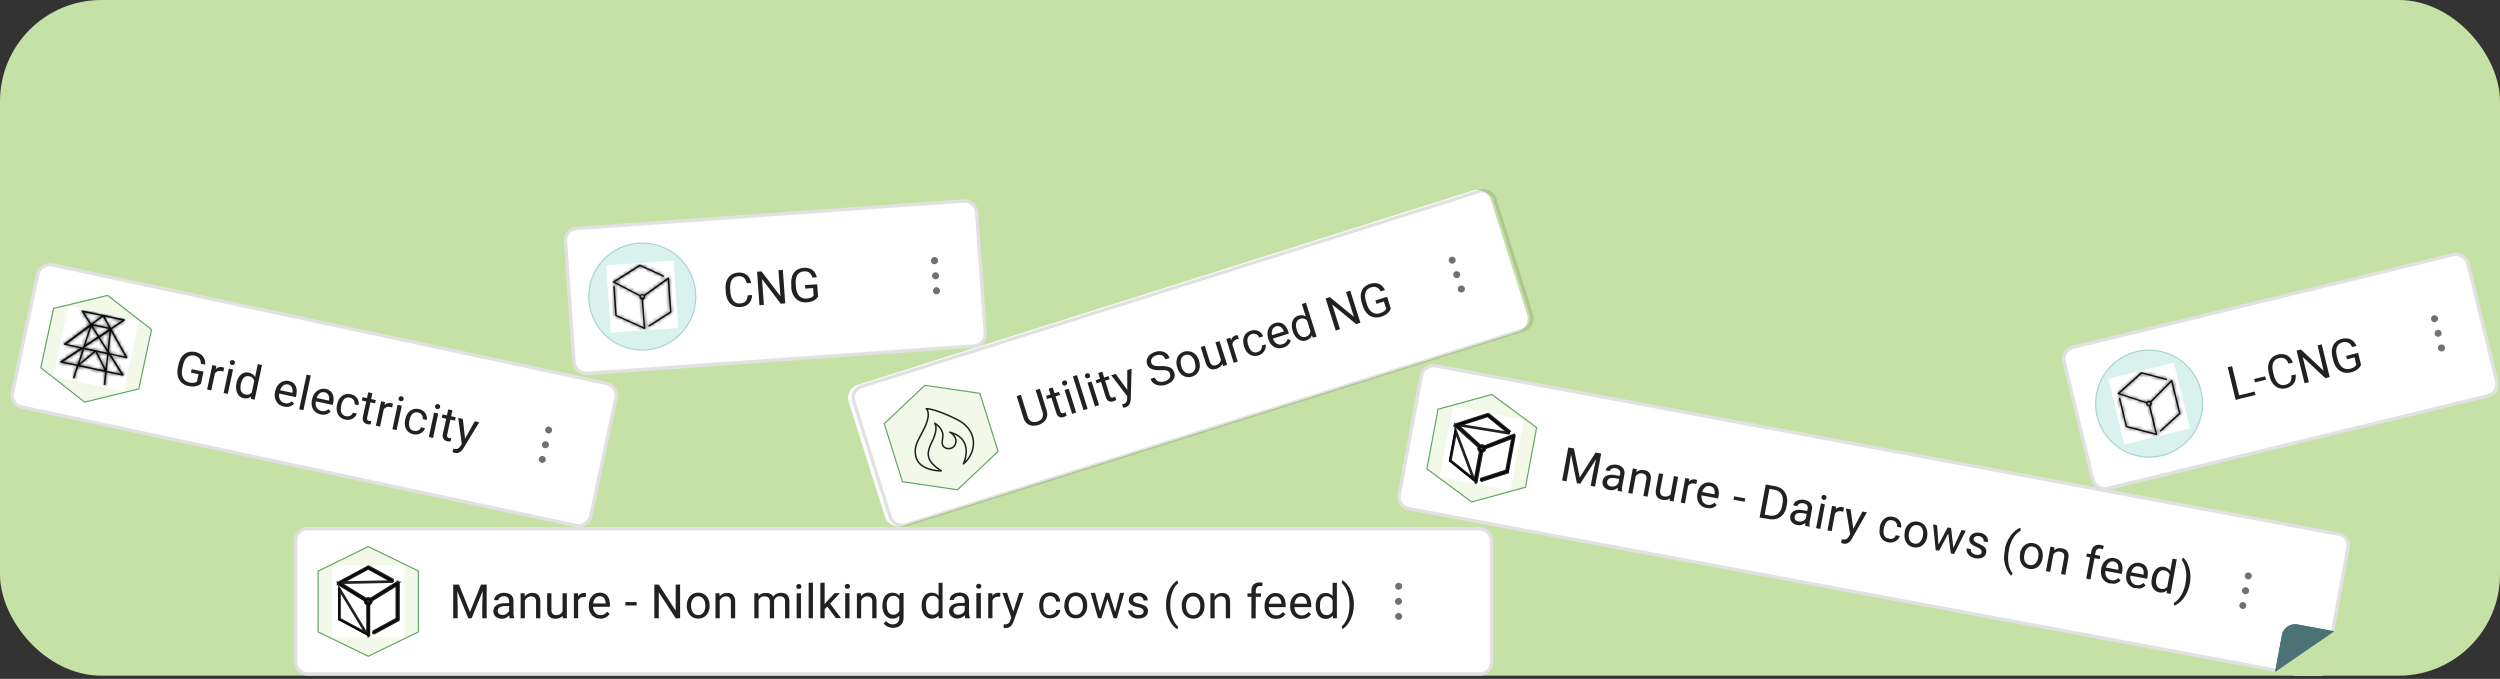 <?xml version="1.0" encoding="UTF-8"?>
<svg xmlns="http://www.w3.org/2000/svg" xmlns:xlink="http://www.w3.org/1999/xlink" id="Layer_1" data-name="Layer 1" viewBox="0 0 740 200.95">
  <rect x="0" y="0" width="740" height="200.95" fill="#333333" stroke="none"/>
  <defs>
    <style>.cls-1{fill:#fff;}.cls-12,.cls-14,.cls-15,.cls-17,.cls-19,.cls-2,.cls-20,.cls-22,.cls-24,.cls-27,.cls-28,.cls-5{fill:none;}.cls-3{clip-path:url(#clip-path);}.cls-4{fill:#c5e1a5;}.cls-12,.cls-14,.cls-15,.cls-17,.cls-20,.cls-22,.cls-27,.cls-5{stroke:#000;}.cls-12,.cls-15,.cls-20,.cls-22,.cls-27,.cls-5{stroke-opacity:0.12;}.cls-13,.cls-6{fill:#f2f9e9;stroke:#60a561;}.cls-6{stroke-width:0.35px;}.cls-7{clip-path:url(#clip-path-2);}.cls-8{fill:#161616;}.cls-9{mask:url(#mask);}.cls-10{fill-opacity:0.87;}.cls-11{fill-opacity:0.56;}.cls-13{stroke-width:0.35px;}.cls-14{stroke-linecap:round;stroke-linejoin:round;stroke-width:0.45px;}.cls-14,.cls-17{stroke-opacity:0.87;}.cls-16{clip-path:url(#clip-path-3);}.cls-17{stroke-width:0.8px;}.cls-18{fill:#4b7376;}.cls-19{stroke:#4b7376;}.cls-21{clip-path:url(#clip-path-4);}.cls-23{fill:#d9f2ed;}.cls-24,.cls-28{stroke:#a5d5cc;}.cls-24{stroke-width:0.35px;}.cls-25{clip-path:url(#clip-path-5);}.cls-26{mask:url(#mask-2);}.cls-28{stroke-width:0.35px;}.cls-29{clip-path:url(#clip-path-6);}.cls-30{mask:url(#mask-3);}</style>
    <clipPath id="clip-path">
      <rect class="cls-2" width="740" height="200" rx="30"></rect>
    </clipPath>
    <clipPath id="clip-path-2">
      <rect class="cls-2" x="17.79" y="92.53" width="21.33" height="21.33" transform="translate(-78.41 109.44) rotate(-77.93)"></rect>
    </clipPath>
    <mask id="mask" x="16.66" y="91.06" width="21.88" height="23.79" maskUnits="userSpaceOnUse">
      <g id="path-5-inside-1_1005_21593" data-name="path-5-inside-1 1005 21593">
        <path class="cls-1" d="M30.69,113.93l.4-3.79-7.88-1.69L22,112.07l-.45-.15,1.16-3.57-4.71-1a.25.25,0,0,1-.19-.19.24.24,0,0,1,.11-.25l5.75-3.81-4.56-1a.24.24,0,0,1-.09-.43l7.56-5.65L24.2,92.23a.24.24,0,0,1,0-.27.22.22,0,0,1,.24-.09l6.14,1.31,6.22,1.33a.24.24,0,0,1,.09.44l-3.82,2.52,4.58,8.21a.24.24,0,0,1,0,.26.23.23,0,0,1-.24.09l-4.54-1,3.68,5.83a.24.24,0,0,1-.26.36l-4.71-1-.4,3.74Zm.93-4.17,4.2.9-3.61-5.74h-.08Zm-8-1.72,7.33,1.57-2.69-5.39Zm-4.9-1,4.2.89,1.51-4.63h0Zm10.06-2.82,2.45,4.93.46-4.3Zm-3.88-.82-1.34,4.11L27.77,104Zm7.63,1.14,4.48,1-4.12-7.39-.64,6Zm-4.14-.89,3.35.72,0-.16-2.58-4.1-4.09,2.71,0,.12Zm-8.6-1.84,4.5,1,.4-.26,1.87-5.76Zm7.27-5L25.3,102l3.59-2.37Zm2.52,3.09,2.26,3.59.58-5.47ZM27.39,96.4l1.9,3,3-2Zm.17-.46,4.67,1-1.76-3.17ZM31,93.76l1.83,3.29,3.31-2.19Zm-6.1-1.3L27,95.76l3-2.22Z"></path>
      </g>
    </mask>
    <clipPath id="clip-path-3">
      <rect class="cls-2" x="427.91" y="122.04" width="21.33" height="21.33" transform="translate(227.75 539.54) rotate(-79.44)"></rect>
    </clipPath>
    <clipPath id="clip-path-4">
      <rect class="cls-2" x="98.33" y="167.33" width="21.33" height="21.33"></rect>
    </clipPath>
    <clipPath id="clip-path-5">
      <rect class="cls-2" x="180.1" y="77.8" width="20" height="20" transform="translate(-5.74 13.68) rotate(-4.06)"></rect>
    </clipPath>
    <mask id="mask-2" x="180.49" y="77.42" width="19.09" height="20.75" maskUnits="userSpaceOnUse">
      <g id="path-39-inside-2_1005_21593" data-name="path-39-inside-2 1005 21593">
        <path class="cls-1" d="M190.78,97.37a.15.15,0,0,1-.11,0l-8.41-3.78a.25.25,0,0,1-.14-.19l-.62-8.73.45,0,.61,8.59,7.95,3.58-.58-8.16a.85.85,0,0,1-.68-.77.93.93,0,0,1,0-.24l-7.73-4a.21.21,0,0,1-.12-.19.19.19,0,0,1,.1-.2l7.79-4.94a.25.25,0,0,1,.22,0l7.12,3.26-.19.4-7-3.2-7.36,4.67,7.39,3.85a.88.88,0,0,1,1.15-.08l7.09-5.09a.23.23,0,0,1,.23,0,.22.22,0,0,1,.12.19l.71,10a.22.22,0,0,1-.1.21l-6.59,4.23-.25-.38,6.48-4.16-.67-9.44-6.76,4.85a1.05,1.05,0,0,1,.06.24.87.87,0,0,1-.57.86l.61,8.53a.22.22,0,0,1-.1.2A.15.15,0,0,1,190.78,97.37Zm-.71-10a.4.4,0,0,0-.37.43.4.4,0,0,0,.8-.06A.4.4,0,0,0,190.07,87.4Z"></path>
      </g>
    </mask>
    <clipPath id="clip-path-6">
      <rect class="cls-2" x="626.14" y="109.47" width="20" height="20" transform="translate(-10.2 154.05) rotate(-13.7)"></rect>
    </clipPath>
    <mask id="mask-3" x="625.93" y="109.34" width="20.31" height="20.27" maskUnits="userSpaceOnUse">
      <g id="path-46-inside-3_1005_21593" data-name="path-46-inside-3 1005 21593">
        <path class="cls-1" d="M638.41,128.8h-.11l-8.93-2.33a.22.22,0,0,1-.16-.16l-2.07-8.5.44-.11,2,8.37,8.43,2.2-1.94-8a.86.86,0,0,1-.8-.65.65.65,0,0,1,0-.24l-8.3-2.68a.22.22,0,0,1-.15-.16.23.23,0,0,1,.07-.22l6.86-6.17a.21.21,0,0,1,.2,0l7.57,2-.11.44-7.45-2-6.48,5.84,7.93,2.56a.89.89,0,0,1,1.12-.28l6.14-6.2a.23.23,0,0,1,.22-.06.25.25,0,0,1,.16.17l2.37,9.71a.25.25,0,0,1-.07.22l-5.79,5.27-.31-.33,5.69-5.18-2.24-9.19-5.85,5.91a.85.85,0,0,1-.32,1.17l2,8.31a.23.23,0,0,1-.06.21A.24.24,0,0,1,638.41,128.8ZM636,119.08a.41.41,0,0,0-.29.49.4.4,0,0,0,.78-.19A.41.41,0,0,0,636,119.08Z"></path>
      </g>
    </mask>
  </defs>
  <g class="cls-3">
    <rect class="cls-4" width="740" height="200" rx="30"></rect>
    <rect class="cls-1" x="71" y="29" width="44" height="176" rx="4" transform="translate(-40.86 183.47) rotate(-77.93)"></rect>
    <rect class="cls-5" x="71.5" y="29.5" width="43" height="175" rx="3.5" transform="translate(-40.86 183.47) rotate(-77.93)"></rect>
    <path class="cls-6" d="M15.94,91.27l-.11,0,0,.11-3.72,17.38,0,.11.09.07L25,119l.06,0,.09,0L41,115.13l.11,0,0-.11,3.72-17.38,0-.11-.09-.07-12.86-10-.06,0-.09,0Z"></path>
    <g class="cls-7">
      <rect class="cls-1" x="17.79" y="92.53" width="21.33" height="21.33" transform="translate(-78.41 109.44) rotate(-77.93)"></rect>
      <path class="cls-8" d="M30.69,113.93l.4-3.79-7.88-1.69L22,112.07l-.45-.15,1.16-3.57-4.71-1a.25.25,0,0,1-.19-.19.24.24,0,0,1,.11-.25l5.75-3.81-4.56-1a.24.24,0,0,1-.09-.43l7.56-5.65L24.2,92.23a.24.24,0,0,1,0-.27.22.22,0,0,1,.24-.09l6.14,1.31,6.22,1.33a.24.24,0,0,1,.09.44l-3.82,2.52,4.58,8.21a.24.24,0,0,1,0,.26.23.23,0,0,1-.24.09l-4.54-1,3.68,5.83a.24.24,0,0,1-.26.36l-4.71-1-.4,3.74Zm.93-4.17,4.2.9-3.61-5.74h-.08Zm-8-1.72,7.33,1.57-2.69-5.39Zm-4.9-1,4.2.89,1.51-4.63h0Zm10.06-2.82,2.45,4.93.46-4.3Zm-3.88-.82-1.34,4.11L27.77,104Zm7.63,1.14,4.48,1-4.12-7.39-.64,6Zm-4.14-.89,3.35.72,0-.16-2.58-4.1-4.09,2.71,0,.12Zm-8.6-1.84,4.5,1,.4-.26,1.87-5.76Zm7.27-5L25.3,102l3.59-2.37Zm2.52,3.09,2.26,3.59.58-5.47ZM27.39,96.4l1.9,3,3-2Zm.17-.46,4.67,1-1.76-3.17ZM31,93.76l1.83,3.29,3.31-2.19Zm-6.1-1.3L27,95.76l3-2.22Z"></path>
      <g class="cls-9">
        <path class="cls-10" d="M30.69,113.93l-.79-.09-.09.8.8.08Zm.4-3.79.8.08.08-.71-.71-.15Zm-7.88-1.69.17-.78-.71-.15-.22.69ZM22,112.07l-.24.76.76.25.24-.76Zm-.45-.15-.76-.24-.25.76.76.25Zm1.16-3.57.76.25.28-.84-.87-.19ZM18,106.91l-.45-.67h0Zm5.75-3.81.44.67,1.59-1-1.86-.4ZM19,102l.78-.17h0Zm.09-.25.48.64h0Zm7.56-5.65.48.64.59-.44-.39-.62ZM24.2,92.23l.68-.43h0Zm0-.27.65.46h0ZM37,94.7l.79-.15h0Zm-.1.25.44.66h0Zm-3.82,2.52-.44-.67-.62.41.36.65Zm4.58,8.21-.7.39h0Zm0,.26.64.48h0Zm-4.78-.88.17-.78-1.86-.4,1,1.61Zm3.68,5.83.67-.43h0Zm0,.26.65.46h0Zm-5-.91.16-.78-.86-.19-.1.89Zm-.4,3.74-.08.79.79.09.09-.8Zm.45-4.22-.8-.08-.07.71.7.15Zm4.2.9-.16.78,1.85.4-1-1.61Zm-3.61-5.74.67-.42-.18-.29-.33-.07Zm-.08,0,.17-.78-.87-.19-.09.88ZM23.59,108l-.51-.61-1.28,1,1.62.35Zm7.33,1.57-.17.78,1.62.35-.74-1.49Zm-2.69-5.39.72-.35-.45-.9-.78.63ZM18.69,107l-.44-.67-1.59,1,1.86.4Zm4.2.89-.17.79.71.15.22-.69Zm1.51-4.63.76.24.28-.84-.87-.19Zm0,0,.17-.79-.33-.07-.28.19Zm4.4.93.16-.78-1.62-.35.74,1.49Zm2.45,4.93-.71.36,1.22,2.45L32,109.2Zm.46-4.3.8.08.07-.71-.7-.16Zm-6.79-1.45.17-.79-.71-.15-.22.69Zm-1.34,4.11-.76-.25-.85,2.61L24,108.08ZM27.77,104l.51.61,1.28-1-1.62-.35Zm4.73.52-.67.42.18.29.33.07Zm4.48,1-.17.79,1.73.37-.86-1.55Zm-4.12-7.39.7-.39-1.23-2.2L32.06,98Zm-.64,6-.79-.08,0,.27.15.24Zm-.51.28-.17.78.87.19.1-.89Zm0-.16.79.08,0-.28-.14-.23Zm-2.58-4.1.67-.42L29.39,99l-.68.45Zm-4.09,2.71-.44-.67-.23.15-.09.27Zm0,.12-.76-.25-.28.84.87.19Zm-5.26-1.13-.48-.64-1.41,1.06,1.72.36Zm4.5,1-.17.79.33.07.28-.19Zm.4-.26.44.67.23-.16.09-.26Zm1.87-5.76.76.25.78-2.4-2,1.51Zm.5,0,.68-.42-.91-1.45-.53,1.63ZM25.3,102l-.76-.24L23.83,104l1.91-1.27Zm3.59-2.37.44.66L30,99.9l-.41-.66Zm.66.14-.44-.67-.66.43.42.67Zm2.26,3.59-.68.42,1.23,2,.24-2.29Zm.58-5.47.8.08.17-1.69L32,97.26Zm-3.1,1.47-.67.43.43.69.68-.45Zm3-2,.44.66,1.59-1-1.86-.4Zm-4.7-1.5-.48-.64-1.41,1,1.72.37Zm4.67,1-.17.78,1.73.37-.86-1.54Zm-1.76-3.17.69-.39-.44-.8-.73.55Zm.54,0,.17-.78-1.73-.37.86,1.54Zm1.83,3.29-.69.39.42.76.72-.48Zm3.31-2.19.45.67.27-.18.07-.32Zm-11.24-2.4.17-.79-1.86-.39,1,1.6ZM27,95.76l-.68.43.46.73.7-.51Zm3-2.22.1-.8-.32,0-.25.19ZM31.49,114l.4-3.79-1.59-.16-.4,3.78Zm-.23-4.65-7.88-1.69L23,109.24l7.89,1.68Zm-8.81-1.15-1.18,3.61,1.52.5L24,108.7Zm-.17,3.1-.46-.15-.49,1.53.46.14Zm.06.86,1.16-3.57L22,108.11l-1.16,3.57Zm.57-4.6-4.71-1-.34,1.57,4.71,1Zm-4.71-1a.57.57,0,0,1,.43.45l-1.57.29a1,1,0,0,0,.8.83Zm.43.45a.58.58,0,0,1-.24.57l-.89-1.34a1,1,0,0,0-.44,1.06Zm-.24.57,5.75-3.81-.88-1.33-5.76,3.8Zm5.48-5.26-4.56-1L19,102.91l4.55,1Zm-4.56-1a.54.54,0,0,1,.43.43l-1.56.33a1,1,0,0,0,.8.8Zm.43.42a.56.56,0,0,1-.21.57l-1-1.28a1,1,0,0,0-.39,1.06Zm-.21.57,7.56-5.65-1-1.28-7.56,5.65Zm7.76-6.71L24.88,91.8l-1.36.86,2.41,3.82ZM24.87,91.8a.54.54,0,0,1,0,.62l-1.31-.92a1,1,0,0,0,0,1.16Zm0,.62a.55.55,0,0,1-.57.23l.33-1.56a1,1,0,0,0-1.07.42Zm-.57.23L30.42,94l.34-1.56-6.14-1.31ZM30.42,94l6.23,1.33L37,93.73,30.76,92.4Zm6.23,1.33a.56.56,0,0,1-.44-.43l1.57-.31a1,1,0,0,0-.8-.82Zm-.44-.44a.57.57,0,0,1,.24-.57l.89,1.33a1.06,1.06,0,0,0,.45-1.06Zm.24-.57L32.64,96.8l.88,1.34,3.82-2.53Zm-4.07,3.58L37,106.07l1.4-.78-4.58-8.21ZM37,106.08a.58.58,0,0,1,0-.61l1.3.94a1,1,0,0,0,.06-1.12Zm0-.62a.57.57,0,0,1,.56-.21l-.33,1.57a1.06,1.06,0,0,0,1.05-.4Zm.56-.21-4.53-1-.34,1.57,4.54,1Zm-5.37.24,3.67,5.82,1.35-.85-3.67-5.82Zm3.67,5.82a.54.54,0,0,1,0-.61l1.32.91a1,1,0,0,0,0-1.15Zm0-.62a.54.54,0,0,1,.57-.22L36.11,112a1,1,0,0,0,1.07-.42Zm.57-.22-4.72-1L31.4,111l4.71,1Zm-5.68-.31-.39,3.73,1.59.17.39-3.73Zm.48,3-.47-.05-.17,1.59.48,0Zm.2-2.64,4.21.9.33-1.56-4.21-.9Zm5.05-.31-3.62-5.73-1.35.85,3.62,5.74Zm-4.13-6.09H32.3L32,105.69l.08,0Zm-1,.68-.52,4.86,1.59.17.52-4.86Zm-7.92,4,7.33,1.56.33-1.56-7.33-1.57Zm8.21.42L29,103.87l-1.44.71L30.2,110Zm-3.91-5.65-4.64,3.83,1,1.23,4.64-3.82Zm-9.2,4.18,4.2.9.34-1.57-4.21-.9Zm5.13.36,1.51-4.64L23.64,103l-1.51,4.64Zm.92-5.67h-.05L24.19,104h0Zm-.66.11-5.66,3.75.88,1.33,5.67-3.75Zm4.12,2,2.46,4.93,1.43-.72-2.46-4.92Zm4,4.66.46-4.31-1.6-.17L30.41,109ZM31.83,104l-2.92-.62L28.58,105l2.91.62Zm-7.72-.91-1.34,4.11,1.52.49,1.34-4.11Zm-.07,5,4.24-3.49-1-1.23L23,106.85Zm3.9-4.89-2.9-.62-.33,1.57,2.9.62Zm4.4,2.09,4.47,1,.34-1.57-4.48-1Zm5.34-.22-4.12-7.39-1.4.78,4.12,7.39ZM32.06,98l-.63,6,1.59.17.63-6Zm-.51,6.5.28.44,1.35-.85-.28-.45Zm-3.36-.09,3.35.72.34-1.57-3.35-.71Zm4.32,0v-.16l-1.59-.17v.16Zm-.1-.67-2.59-4.09-1.35.85,2.58,4.09Zm-3.7-4.33-4.09,2.7.88,1.33,4.09-2.7Zm-4.41,3.12,0,.12,1.52.5,0-.12Zm.55,1.15,3.34.71.34-1.56-3.34-.72Zm-5.26-1.13,4.5,1,.33-1.57-4.49-1Zm5.11.85.4-.26-.89-1.34-.39.27Zm.72-.68L27.29,97l-1.52-.5-1.87,5.76Zm.63-6.65-6.77,5.06,1,1.28L27,97.35Zm.22.41-1.73,5.32,1.52.49L27.79,97Zm-.53,6.23,3.59-2.38L28.45,99l-3.59,2.38Zm3.83-3.47L27.71,96.3l-1.35.85,1.85,2.94Zm-.7,1,2.26,3.58,1.36-.85-2.27-3.59Zm3.73,3.24L33.19,98l-1.6-.17L31,103.31ZM32,97.26l-2.84,1.88.88,1.34,2.84-1.88Zm-5.23-.44,1.9,3L30,99l-1.9-3Zm3,3.25,3-2-.88-1.33-3,2Zm2.7-3.42-4.87-1-.33,1.57,4.86,1Zm-5,.07,4.67,1,.34-1.56-4.67-1Zm5.54-.17-1.77-3.17-1.39.78,1.76,3.17ZM30,93.13,27.08,95.3l1,1.28,2.9-2.17Zm.32,1,1.84,3.29,1.39-.78-1.83-3.29Zm3,3.57,3.31-2.19-.89-1.34L32.4,96.38Zm2.86-2.86.17-.78h-.06l-.07,0H32.58l-.11,0H31.18l-.17.78-.17.78H36Zm-11.92-2,2.09,3.31,1.35-.85L25.59,92Zm3.25,3.53,3-2.23L29.5,92.9l-3,2.22ZM30,93.54l.17-.78H26.46l-.11,0H25.08l-.17.79-.17.78h5s0,0,0,0h.1Z"></path>
      </g>
    </g>
    <path class="cls-10" d="M60.24,110l-.76,3.56a3.48,3.48,0,0,1-.7.48,3.63,3.63,0,0,1-1.22.34,5.56,5.56,0,0,1-1.83-.14,4.16,4.16,0,0,1-1.57-.66,3.73,3.73,0,0,1-1.09-1.18,4.12,4.12,0,0,1-.53-1.64,5.82,5.82,0,0,1,.12-2l.16-.76a7.36,7.36,0,0,1,.67-1.89,4.29,4.29,0,0,1,1.07-1.29,3.26,3.26,0,0,1,1.43-.64,4.28,4.28,0,0,1,1.74,0,4.12,4.12,0,0,1,1.78.79,2.92,2.92,0,0,1,1,1.31,3.91,3.91,0,0,1,.22,1.65l-1.29-.28a2.71,2.71,0,0,0-.14-1,1.88,1.88,0,0,0-.58-.85,2.45,2.45,0,0,0-1.17-.53,2.65,2.65,0,0,0-1.22,0,2.27,2.27,0,0,0-1,.54,3.39,3.39,0,0,0-.72,1,6.67,6.67,0,0,0-.47,1.45l-.16.77a5.26,5.26,0,0,0-.13,1.54,3.64,3.64,0,0,0,.32,1.25,2.55,2.55,0,0,0,.73.89,2.64,2.64,0,0,0,1.09.48,4.67,4.67,0,0,0,1.14.13,2.47,2.47,0,0,0,.72-.14,2.2,2.2,0,0,0,.44-.23l.47-2.18-2.26-.49.23-1Zm3.6-.54-1.3,6.1-1.24-.27,1.55-7.23,1.2.26Zm2.52-.69L66.1,110a1.62,1.62,0,0,0-.28-.11l-.31-.07a1.73,1.73,0,0,0-.78,0,1.71,1.71,0,0,0-.64.25,2.08,2.08,0,0,0-.48.5,2.74,2.74,0,0,0-.32.69l-.39.12a5.45,5.45,0,0,1,.39-1.2,3.68,3.68,0,0,1,.62-.93,2.11,2.11,0,0,1,.85-.55,2,2,0,0,1,1.07,0,1.5,1.5,0,0,1,.3.1A1,1,0,0,1,66.36,108.81Zm2.62.6-1.55,7.23-1.24-.26,1.55-7.23Zm-.93-2.2a.79.79,0,0,1,.29-.47.75.75,0,0,1,.6-.09.71.71,0,0,1,.49.32.75.75,0,0,1,.09.55.7.7,0,0,1-.3.45.72.72,0,0,1-.59.09.73.73,0,0,1-.5-.32A.74.74,0,0,1,68.05,107.21Zm6.38,9.46,1.89-8.86,1.24.26-2.19,10.27-1.14-.24ZM70,113.5l0-.14a5.46,5.46,0,0,1,.53-1.46,3.54,3.54,0,0,1,.83-1.05,2.7,2.7,0,0,1,1.06-.55,2.55,2.55,0,0,1,1.23,0,2.71,2.71,0,0,1,1.14.5,2.38,2.38,0,0,1,.73.87,3.65,3.65,0,0,1,.33,1.2,6.9,6.9,0,0,1,0,1.5l-.13.62a6.65,6.65,0,0,1-.59,1.37,3.65,3.65,0,0,1-.8,1,2.44,2.44,0,0,1-1,.5,2.94,2.94,0,0,1-1.25,0,2.55,2.55,0,0,1-1.11-.53,2.75,2.75,0,0,1-.74-1A4,4,0,0,1,69.9,115,5.26,5.26,0,0,1,70,113.5Zm1.28.12,0,.14a4.28,4.28,0,0,0-.11,1,2.59,2.59,0,0,0,.17.91,1.7,1.7,0,0,0,.47.7,1.84,1.84,0,0,0,.82.38,1.78,1.78,0,0,0,1.06,0,2,2,0,0,0,.79-.55,4.25,4.25,0,0,0,.58-.85l.34-1.61a3.84,3.84,0,0,0-.08-.76,2.11,2.11,0,0,0-.26-.7,1.72,1.72,0,0,0-.49-.56,2,2,0,0,0-.77-.33,1.67,1.67,0,0,0-.92,0,1.7,1.7,0,0,0-.72.44,2.92,2.92,0,0,0-.53.77A4.79,4.79,0,0,0,71.29,113.62ZM84,120.32a3.58,3.58,0,0,1-1.32-.55,3.09,3.09,0,0,1-.89-1,3.33,3.33,0,0,1-.44-1.25,4.27,4.27,0,0,1,.07-1.46l.06-.28a4.59,4.59,0,0,1,.6-1.51,3.53,3.53,0,0,1,1-1,3,3,0,0,1,1.17-.51,3.18,3.18,0,0,1,1.23,0,3.13,3.13,0,0,1,1.28.56,2.44,2.44,0,0,1,.77,1,3.22,3.22,0,0,1,.29,1.23,5.57,5.57,0,0,1-.12,1.44l-.12.56-5.4-1.16.21-1,4.17.89,0-.09a3.22,3.22,0,0,0,0-1,1.81,1.81,0,0,0-.38-.86,1.56,1.56,0,0,0-.94-.51,1.7,1.7,0,0,0-.81,0,1.6,1.6,0,0,0-.72.39,2.72,2.72,0,0,0-.58.76,5,5,0,0,0-.39,1.13l-.06.28a3.39,3.39,0,0,0-.06,1,2.56,2.56,0,0,0,.25.88,2.13,2.13,0,0,0,.56.67,2,2,0,0,0,.87.39,2.09,2.09,0,0,0,1.17,0,2.7,2.7,0,0,0,.94-.54l.62.75a3.18,3.18,0,0,1-.73.55,3,3,0,0,1-1,.33A3.54,3.54,0,0,1,84,120.32Zm8-9.17-2.2,10.26-1.24-.26,2.2-10.27Zm2.91,11.5a3.65,3.65,0,0,1-1.32-.55,3.13,3.13,0,0,1-1.32-2.21,4,4,0,0,1,.06-1.45l.06-.28a4.74,4.74,0,0,1,.6-1.52,3.62,3.62,0,0,1,1-1,3,3,0,0,1,1.17-.51,3,3,0,0,1,1.23,0,3.13,3.13,0,0,1,1.28.56,2.41,2.41,0,0,1,.77.94,3.27,3.27,0,0,1,.29,1.24,5.19,5.19,0,0,1-.12,1.44l-.12.56L93,118.69l.21-1,4.17.89,0-.09a3.22,3.22,0,0,0,0-1,1.68,1.68,0,0,0-.38-.86,1.56,1.56,0,0,0-.94-.51,1.7,1.7,0,0,0-.81,0,1.82,1.82,0,0,0-.72.39,2.78,2.78,0,0,0-.58.77,4.45,4.45,0,0,0-.38,1.12l-.06.29a3.05,3.05,0,0,0-.07,1,2.5,2.5,0,0,0,.25.88,2.07,2.07,0,0,0,.56.68,2,2,0,0,0,.87.39,2.28,2.28,0,0,0,1.17,0,2.84,2.84,0,0,0,.95-.54l.62.75a3.85,3.85,0,0,1-.74.55,3,3,0,0,1-1,.33A3.54,3.54,0,0,1,94.84,122.65Zm7.51.54a1.92,1.92,0,0,0,.86,0,1.64,1.64,0,0,0,.72-.36,1.37,1.37,0,0,0,.43-.67l1.18.25a2.37,2.37,0,0,1-.69,1.11,3.13,3.13,0,0,1-1.23.67,3.08,3.08,0,0,1-1.48,0,3.44,3.44,0,0,1-1.37-.6,2.86,2.86,0,0,1-.83-1,3.57,3.57,0,0,1-.35-1.28,5.29,5.29,0,0,1,.1-1.42l.06-.28a5.21,5.21,0,0,1,.49-1.34,3.87,3.87,0,0,1,.84-1,3,3,0,0,1,1.18-.57,3.23,3.23,0,0,1,1.48,0,3.08,3.08,0,0,1,1.41.66,2.61,2.61,0,0,1,.8,1.15,2.71,2.71,0,0,1,.11,1.42l-1.17-.25a1.78,1.78,0,0,0-.09-.86,1.56,1.56,0,0,0-.46-.7,1.72,1.72,0,0,0-.82-.41,1.85,1.85,0,0,0-1,0,1.71,1.71,0,0,0-.74.47,3,3,0,0,0-.5.76,4.82,4.82,0,0,0-.29.91l-.06.28a5.23,5.23,0,0,0-.11,1,2.65,2.65,0,0,0,.14.9,1.73,1.73,0,0,0,.48.73A1.89,1.89,0,0,0,102.35,123.19Zm8.81-4.76-.2.95-3.92-.83.21-1ZM109,116.12l1.23.27-1.54,7.2a1.13,1.13,0,0,0,0,.58.53.53,0,0,0,.24.3,1.16,1.16,0,0,0,.38.15l.32,0h.27l-.21,1h-.4a2.75,2.75,0,0,1-.58-.08,1.88,1.88,0,0,1-.8-.36,1.47,1.47,0,0,1-.48-.73,2.69,2.69,0,0,1,0-1.19Zm4.8,4.06-1.3,6.09-1.24-.26,1.55-7.23,1.2.25Zm2.51-.7-.25,1.15a1.66,1.66,0,0,0-.29-.1l-.3-.08a2.14,2.14,0,0,0-.79,0,1.53,1.53,0,0,0-.63.26,1.9,1.9,0,0,0-.49.49,3.14,3.14,0,0,0-.32.69l-.39.13a6.86,6.86,0,0,1,.39-1.21,3.25,3.25,0,0,1,.63-.92,2,2,0,0,1,.84-.55,2,2,0,0,1,1.07,0,1.5,1.5,0,0,1,.3.1A1,1,0,0,1,116.26,119.48Zm2.63.61-1.55,7.23-1.24-.27,1.54-7.23Zm-.93-2.21a.75.75,0,0,1,.29-.47.72.72,0,0,1,.59-.09.73.73,0,0,1,.5.32.78.78,0,0,1-.22,1,.74.74,0,0,1-.58.08.66.66,0,0,1-.58-.85Zm4.59,9.63a1.92,1.92,0,0,0,.86,0,1.64,1.64,0,0,0,.72-.36,1.44,1.44,0,0,0,.43-.67l1.18.25a2.31,2.31,0,0,1-.7,1.11,3.09,3.09,0,0,1-2.7.7,3.58,3.58,0,0,1-1.37-.59,3,3,0,0,1-.83-1,3.57,3.57,0,0,1-.35-1.28,4.93,4.93,0,0,1,.1-1.42L120,124a5.21,5.21,0,0,1,.49-1.34,3.87,3.87,0,0,1,.84-1,3,3,0,0,1,1.18-.57,3.23,3.23,0,0,1,1.48,0,3.08,3.08,0,0,1,1.41.66,2.69,2.69,0,0,1,.91,2.57l-1.18-.25a1.66,1.66,0,0,0-.08-.86,1.56,1.56,0,0,0-.46-.7,1.72,1.72,0,0,0-.82-.41,1.86,1.86,0,0,0-1,0,1.71,1.71,0,0,0-.74.47,2.76,2.76,0,0,0-.5.77,5.26,5.26,0,0,0-.29.9l-.06.29a5,5,0,0,0-.11,1,2.93,2.93,0,0,0,.14.9,1.73,1.73,0,0,0,.48.73A1.89,1.89,0,0,0,122.55,127.51Zm7.12-5.12-1.54,7.24-1.25-.27,1.55-7.23Zm-.92-2.2a.75.75,0,0,1,.29-.47.72.72,0,0,1,.59-.09.73.73,0,0,1,.5.32.75.75,0,0,1,.08.55.72.72,0,0,1-.3.46.74.74,0,0,1-1.16-.77Zm6.08,3.31-.2,1-3.91-.84.2-1Zm-2.21-2.31,1.24.26-1.54,7.2a1.12,1.12,0,0,0,0,.58.54.54,0,0,0,.24.31,1.35,1.35,0,0,0,.37.14,1.66,1.66,0,0,0,.33,0h.27l-.21,1h-.41a3.38,3.38,0,0,1-.57-.07,2.09,2.09,0,0,1-.8-.36,1.37,1.37,0,0,1-.48-.74,2.42,2.42,0,0,1,0-1.19Zm4.46,9.57,3.4-6.06,1.32.29-4.69,7.73a3.86,3.86,0,0,1-.39.51,2.63,2.63,0,0,1-.54.51,2,2,0,0,1-.71.32,1.91,1.91,0,0,1-.89,0,2.2,2.2,0,0,1-.37-.12l-.3-.13.21-1,.16,0,.17.05a2.07,2.07,0,0,0,.73,0,1.14,1.14,0,0,0,.58-.26,2.27,2.27,0,0,0,.5-.63ZM137,124l.67,6,.05,1.38-1,.26-1.08-7.94Z"></path>
    <path class="cls-11" d="M160.31,137a1,1,0,0,1-.65-.44,1,1,0,0,1-.14-.78.94.94,0,0,1,.44-.64,1,1,0,0,1,1.42.3,1,1,0,0,1-.3,1.42A1,1,0,0,1,160.31,137Zm.93-4.36a.94.94,0,0,1-.65-.44,1,1,0,0,1-.14-.78,1,1,0,0,1,.45-.64,1,1,0,0,1,.77-.14,1,1,0,0,1,.65.44,1,1,0,0,1,.14.77,1,1,0,0,1-.45.65A1,1,0,0,1,161.24,132.64Zm.93-4.35a1,1,0,0,1-.65-.45,1,1,0,0,1-.14-.78,1,1,0,0,1,.45-.64,1,1,0,0,1,.77-.15,1,1,0,0,1,.65.45,1,1,0,0,1-.31,1.43A1,1,0,0,1,162.17,128.29Z"></path>
    <rect class="cls-1" x="253" y="84" width="200" height="44" rx="4" transform="matrix(0.95, -0.3, 0.3, 0.95, -15.53, 111.24)"></rect>
    <rect class="cls-12" x="253.5" y="84.5" width="199" height="43" rx="3.5" transform="translate(-15.53 111.24) rotate(-17.53)"></rect>
    <path class="cls-13" d="M261.84,125.31l-.08.07,0,.11,5.35,17,0,.11h.11l16.13,2.37h.08l.06-.06,11.85-11.2.08-.08,0-.1-5.35-17,0-.11-.11,0-16.13-2.36h-.09l-.06.06Z"></path>
    <path class="cls-14" d="M278.61,139.38s-6.7.15-7.56-4.48c-.54-2.88.64-4.33,2.44-7.93,1.51-3,1.59-5.13.68-6,0,0,2.43-.13,9.07,3.19s5.76,10,1.93,13.14c0,0,3.52-7.33-4-9.36,0,0,2.35,1.29,1.68,3.37s-3.7,1.89-3.95-.06c-.11-1,.41-1.95.06-3.26a5,5,0,0,0-2.28-2.69s1.18,1.45-.75,5.32S274.2,136.46,278.61,139.38Z"></path>
    <path class="cls-10" d="M306.55,115.48l1.25-.4,2,6.42a3.3,3.3,0,0,1,.08,1.93,3.07,3.07,0,0,1-.92,1.47,4.28,4.28,0,0,1-1.59.89,4.33,4.33,0,0,1-1.86.2,2.93,2.93,0,0,1-1.57-.68,3.36,3.36,0,0,1-1-1.64l-2-6.42,1.24-.39,2,6.42a2.61,2.61,0,0,0,.66,1.14,1.92,1.92,0,0,0,1,.48,2.92,2.92,0,0,0,1.22-.13,2.81,2.81,0,0,0,1.08-.6,1.78,1.78,0,0,0,.54-1,2.65,2.65,0,0,0-.11-1.31Zm6.91.5.29.92-3.81,1.21-.3-.93Zm-3.07-.92,1.21-.38,2.22,7a1.1,1.1,0,0,0,.28.51.64.64,0,0,0,.36.15,1.16,1.16,0,0,0,.4-.07l.3-.12.24-.13.32,1-.35.2a2.75,2.75,0,0,1-.54.22,1.88,1.88,0,0,1-.87.09,1.4,1.4,0,0,1-.78-.4,2.7,2.7,0,0,1-.57-1.06Zm5.94,0,2.22,7.05-1.21.39-2.23-7.06Zm-1.9-1.46a.8.8,0,0,1,0-.55.73.73,0,0,1,.47-.37.7.7,0,0,1,.59,0,.74.74,0,0,1,.31,1,.74.74,0,0,1-1.39-.09Zm4.35-2.57,3.16,10-1.21.39-3.16-10Zm4.32,1.89,2.23,7-1.21.39-2.23-7.06Zm-1.89-1.46a.74.74,0,0,1,0-.55.7.7,0,0,1,.47-.37.7.7,0,0,1,.94.47.72.72,0,0,1,0,.54.76.76,0,0,1-.47.37.74.74,0,0,1-.59,0A.76.76,0,0,1,321.21,111.47Zm6.93-.13.29.93-3.82,1.2-.29-.93Zm-3.07-.92,1.21-.38,2.21,7a1.1,1.1,0,0,0,.29.51.53.53,0,0,0,.36.15,1.44,1.44,0,0,0,.4-.06,1.94,1.94,0,0,0,.3-.13l.24-.13.32,1-.36.21a3,3,0,0,1-.53.22,2,2,0,0,1-.88.08,1.34,1.34,0,0,1-.77-.4,2.36,2.36,0,0,1-.57-1Zm8.6,6.13,0-7,1.29-.41-.26,9a5.32,5.32,0,0,1-.08.64,2.68,2.68,0,0,1-.23.71,1.74,1.74,0,0,1-.45.63,2,2,0,0,1-.78.44,2.1,2.1,0,0,1-.37.08l-.34,0-.31-1,.16,0,.17,0a2.14,2.14,0,0,0,.66-.33,1.06,1.06,0,0,0,.37-.51,2.27,2.27,0,0,0,.13-.8Zm-3.44-5.87,3.57,4.89.71,1.18-.73.71-4.86-6.37Zm16.09,0a1.67,1.67,0,0,0-.28-.55,1.23,1.23,0,0,0-.51-.36,2.63,2.63,0,0,0-.81-.18,11.4,11.4,0,0,0-1.23,0,10.63,10.63,0,0,1-1.42-.06,4.8,4.8,0,0,1-1.16-.29,2.44,2.44,0,0,1-.86-.57,2.2,2.2,0,0,1-.52-.91,2.45,2.45,0,0,1-.1-1.1,2.48,2.48,0,0,1,.4-1,3.33,3.33,0,0,1,.85-.87,4.11,4.11,0,0,1,1.26-.61,3.79,3.79,0,0,1,1.94-.16,3,3,0,0,1,1.48.7,2.85,2.85,0,0,1,.83,1.27l-1.25.39a2.13,2.13,0,0,0-.53-.87,1.65,1.65,0,0,0-.9-.43,2.57,2.57,0,0,0-1.25.13,2.75,2.75,0,0,0-1,.55,1.51,1.51,0,0,0-.48.75,1.58,1.58,0,0,0,0,.86,1.19,1.19,0,0,0,.3.51,1.41,1.41,0,0,0,.54.32,3.28,3.28,0,0,0,.81.17,10.16,10.16,0,0,0,1.12,0,10.56,10.56,0,0,1,1.55.07,4.5,4.5,0,0,1,1.17.33,2.17,2.17,0,0,1,.81.61,2.44,2.44,0,0,1,.5.93,2.32,2.32,0,0,1,.1,1.13,2.48,2.48,0,0,1-.42,1,3.41,3.41,0,0,1-.88.85,5.39,5.39,0,0,1-1.3.6,5.17,5.17,0,0,1-1.36.23,4,4,0,0,1-1.33-.19,3,3,0,0,1-1.11-.63,2.66,2.66,0,0,1-.7-1.16l1.25-.39a2,2,0,0,0,.46.78,1.86,1.86,0,0,0,.69.41,2.71,2.71,0,0,0,.86.1,4.16,4.16,0,0,0,.91-.17,3.19,3.19,0,0,0,1.06-.54,1.55,1.55,0,0,0,.53-.74A1.4,1.4,0,0,0,346.32,110.71Zm2.18-1.84-.05-.15a4.58,4.58,0,0,1-.22-1.48,3.5,3.5,0,0,1,.28-1.35,2.9,2.9,0,0,1,.77-1.07,3.19,3.19,0,0,1,1.24-.69A3.25,3.25,0,0,1,352,104a2.92,2.92,0,0,1,1.25.43,3.59,3.59,0,0,1,1,.94,4.94,4.94,0,0,1,.67,1.34l0,.15a4.66,4.66,0,0,1,.23,1.49,3.5,3.5,0,0,1-.29,1.34,3,3,0,0,1-.77,1.08,3.39,3.39,0,0,1-1.24.69,3.57,3.57,0,0,1-1.43.15,3.07,3.07,0,0,1-1.25-.44,3.53,3.53,0,0,1-1-.93A4.73,4.73,0,0,1,348.5,108.87Zm1.16-.53,0,.15a3.82,3.82,0,0,0,.44,1,2.67,2.67,0,0,0,.63.7,1.87,1.87,0,0,0,.81.37,1.82,1.82,0,0,0,.94-.08,1.91,1.91,0,0,0,.81-.47,2,2,0,0,0,.44-.77,2.61,2.61,0,0,0,.11-.94,3.85,3.85,0,0,0-.18-1l0-.15a3.75,3.75,0,0,0-.44-1,2.54,2.54,0,0,0-.64-.7,1.8,1.8,0,0,0-1.74-.31,1.83,1.83,0,0,0-.81.48,2.06,2.06,0,0,0-.45.77,2.92,2.92,0,0,0-.11.95A4.24,4.24,0,0,0,349.66,108.34Zm11.81-1.56-1.71-5.43L361,101l2.23,7-1.16.37Zm-.24-1.56.49-.17a5.77,5.77,0,0,1,.27,1.35,2.87,2.87,0,0,1-.15,1.18,2.29,2.29,0,0,1-.64,1,3.44,3.44,0,0,1-2.2.8,1.89,1.89,0,0,1-.87-.24,2.17,2.17,0,0,1-.74-.66,4.33,4.33,0,0,1-.54-1.16l-1.44-4.55,1.21-.38,1.44,4.57a2.77,2.77,0,0,0,.35.75,1.51,1.51,0,0,0,.45.4,1.11,1.11,0,0,0,.5.12,1.7,1.7,0,0,0,.5-.09,2.29,2.29,0,0,0,1.13-.67,1.71,1.71,0,0,0,.39-1A3.12,3.12,0,0,0,361.23,105.22Zm3.27-4.15,1.88,6-1.2.38L363,100.34l1.17-.37Zm1.85-1.84.34,1.12-.3.05-.3.09a1.86,1.86,0,0,0-.7.36,1.64,1.64,0,0,0-.42.53,1.9,1.9,0,0,0-.18.68,3.29,3.29,0,0,0,.06.75l-.27.3a5.64,5.64,0,0,1-.26-1.23,3.68,3.68,0,0,1,.08-1.12,2.06,2.06,0,0,1,.47-.89,2,2,0,0,1,.91-.56l.31-.07A1.25,1.25,0,0,1,366.35,99.23Zm5.91,5a1.86,1.86,0,0,0,.74-.42,1.69,1.69,0,0,0,.45-.68,1.41,1.41,0,0,0,0-.79l1.15-.36a2.23,2.23,0,0,1-.06,1.3,3,3,0,0,1-.73,1.18,3,3,0,0,1-1.27.76,3.39,3.39,0,0,1-1.48.16,2.87,2.87,0,0,1-1.22-.46,3.65,3.65,0,0,1-.94-.94,4.8,4.8,0,0,1-.61-1.29l-.09-.27A4.94,4.94,0,0,1,368,101a3.5,3.5,0,0,1,.22-1.31,2.82,2.82,0,0,1,.74-1.08,3.39,3.39,0,0,1,1.3-.72,3.22,3.22,0,0,1,1.55-.12,2.57,2.57,0,0,1,1.26.61,2.67,2.67,0,0,1,.8,1.18l-1.15.36a1.78,1.78,0,0,0-.49-.71,1.69,1.69,0,0,0-1.66-.33,1.88,1.88,0,0,0-.86.52,1.75,1.75,0,0,0-.41.77,2.74,2.74,0,0,0-.06.91,5.08,5.08,0,0,0,.2.94l.09.27a4.11,4.11,0,0,0,.38.89,2.48,2.48,0,0,0,.56.71,1.71,1.71,0,0,0,.78.4A1.86,1.86,0,0,0,372.26,104.21Zm7.55-1.29a3.69,3.69,0,0,1-1.41.17,3.14,3.14,0,0,1-1.25-.38,3.47,3.47,0,0,1-1-.88,4.3,4.3,0,0,1-.66-1.3l-.08-.27a4.51,4.51,0,0,1-.23-1.61,3.73,3.73,0,0,1,.33-1.37,3,3,0,0,1,.76-1,3,3,0,0,1,1.08-.61,3.09,3.09,0,0,1,1.38-.15,2.58,2.58,0,0,1,1.14.45,3.09,3.09,0,0,1,.86.93,5.46,5.46,0,0,1,.61,1.31l.17.54-5.27,1.67-.31-1L380,98.13l0-.09a3.1,3.1,0,0,0-.48-.85,1.75,1.75,0,0,0-.75-.57,1.64,1.64,0,0,0-1.07,0,1.71,1.71,0,0,0-.7.42,1.74,1.74,0,0,0-.44.7,2.75,2.75,0,0,0-.12.94,4.57,4.57,0,0,0,.22,1.18l.09.27a3.26,3.26,0,0,0,.43.9,2.5,2.5,0,0,0,.66.64,1.87,1.87,0,0,0,.82.31,2,2,0,0,0,.95-.09,2.17,2.17,0,0,0,1-.6,2.84,2.84,0,0,0,.55-.94l.91.35a3.42,3.42,0,0,1-.37.84,3,3,0,0,1-.7.78A3.54,3.54,0,0,1,379.81,102.92Zm8.27-4.26L385.35,90l1.21-.38,3.16,10-1.1.35Zm-5.4-.58-.05-.14a5.12,5.12,0,0,1-.26-1.53,3.73,3.73,0,0,1,.2-1.32,2.88,2.88,0,0,1,.65-1,2.58,2.58,0,0,1,1.07-.62,2.82,2.82,0,0,1,1.23-.13,2.41,2.41,0,0,1,1.06.4,3.53,3.53,0,0,1,.89.88,7.38,7.38,0,0,1,.72,1.32l.19.6a6.08,6.08,0,0,1,.16,1.48,3.37,3.37,0,0,1-.22,1.23,2.35,2.35,0,0,1-.64.94,2.83,2.83,0,0,1-1.1.6,2.54,2.54,0,0,1-1.22.09,2.84,2.84,0,0,1-1.11-.47,3.88,3.88,0,0,1-.93-1A5,5,0,0,1,382.68,98.08Zm1.17-.52,0,.13a4.22,4.22,0,0,0,.42,1,2.79,2.79,0,0,0,.59.71,1.74,1.74,0,0,0,.76.37,1.78,1.78,0,0,0,.9-.07,1.83,1.83,0,0,0,.9-.56,2.07,2.07,0,0,0,.42-.87,4.31,4.31,0,0,0,.08-1l-.5-1.58A3.84,3.84,0,0,0,387,95a2,2,0,0,0-.56-.48,1.55,1.55,0,0,0-.7-.25,2.08,2.08,0,0,0-.84.09,1.89,1.89,0,0,0-.79.48,1.7,1.7,0,0,0-.4.75,2.51,2.51,0,0,0-.08.92A4.39,4.39,0,0,0,383.85,97.56Zm15.83-11.5,3,9.49-1.26.4-7.09-5.81,2.31,7.32-1.26.4-3-9.49,1.26-.4,7.12,5.82-2.32-7.34Zm10.9,1.8,1.09,3.47a3.28,3.28,0,0,1-.37.77,3.73,3.73,0,0,1-.89.89,5.71,5.71,0,0,1-1.66.79,4.33,4.33,0,0,1-1.69.2,3.67,3.67,0,0,1-1.54-.49,4.33,4.33,0,0,1-1.27-1.16,6.24,6.24,0,0,1-.89-1.81l-.23-.74a7.13,7.13,0,0,1-.35-2,4,4,0,0,1,.3-1.65,3.13,3.13,0,0,1,.92-1.27,4.77,4.77,0,0,1,3.47-1,3,3,0,0,1,1.47.67,4,4,0,0,1,1,1.33l-1.26.4a2.79,2.79,0,0,0-.64-.83,2,2,0,0,0-.92-.46,2.68,2.68,0,0,0-1.28.12,2.73,2.73,0,0,0-1.06.6,2.29,2.29,0,0,0-.58.94,3.52,3.52,0,0,0-.12,1.24,6.35,6.35,0,0,0,.3,1.49l.24.75a5.57,5.57,0,0,0,.65,1.41,3.76,3.76,0,0,0,.9.92,2.58,2.58,0,0,0,1.07.42,2.67,2.67,0,0,0,1.18-.12,4.73,4.73,0,0,0,1.06-.45,2.59,2.59,0,0,0,.56-.48,2.21,2.21,0,0,0,.27-.42l-.68-2.13-2.19.7-.32-1Z"></path>
    <path class="cls-11" d="M432.85,86.53a1,1,0,0,1-.79-.07,1,1,0,0,1-.44-1.38,1,1,0,0,1,1.39-.44,1,1,0,0,1-.16,1.89Zm-1.35-4.25a1,1,0,0,1-.78-.07,1,1,0,0,1-.44-1.38,1,1,0,0,1,.6-.51,1,1,0,0,1,.79.07,1,1,0,0,1,.5.6,1,1,0,0,1-.07.78A1,1,0,0,1,431.5,82.28ZM430.16,78a.93.93,0,0,1-.78-.07,1,1,0,0,1-.51-.6,1,1,0,0,1,.07-.79,1,1,0,0,1,1.38-.43,1,1,0,0,1,.51.6,1,1,0,0,1-.07.79A1,1,0,0,1,430.16,78Z"></path>
    <rect class="cls-1" x="532.58" y="14.33" width="44" height="280" rx="4" transform="translate(301.24 671.24) rotate(-79.44)"></rect>
    <rect class="cls-15" x="533.08" y="14.83" width="43" height="279" rx="3.5" transform="translate(301.24 671.24) rotate(-79.44)"></rect>
    <path class="cls-13" d="M425.74,121.11l-.1,0,0,.11-3.26,17.47,0,.11.09.07,13.11,9.68.07,0,.09,0,15.72-4.31.1,0,0-.11,3.26-17.47,0-.11-.09-.07-13.11-9.68-.07,0-.09,0Z"></path>
    <g class="cls-16">
      <rect class="cls-1" x="427.91" y="122.04" width="21.33" height="21.33" transform="translate(227.75 539.54) rotate(-79.44)"></rect>
      <path class="cls-8" d="M436.7,142.77a.19.19,0,0,1-.1-.05l-7.67-6.17a.23.23,0,0,1-.08-.23l1.71-9.18.47.09-1.69,9,7.24,5.84,1.6-8.58a.91.91,0,0,1-.49-1,.62.62,0,0,1,.08-.24l-6.89-6.25a.23.23,0,0,1-.08-.23.23.23,0,0,1,.16-.17l9.38-3a.22.22,0,0,1,.22,0L447,128l-.3.38-6.38-5.2L431.51,126l6.58,6a1,1,0,0,1,1.22.23l8.68-3.34a.24.24,0,0,1,.24,0,.21.21,0,0,1,.08.22l-1.95,10.49a.23.23,0,0,1-.16.18l-7.95,2.59-.15-.45,7.81-2.55,1.85-9.92-8.28,3.19a.7.7,0,0,1,0,.25.91.91,0,0,1-.81.74l-1.68,9a.23.23,0,0,1-.15.18A.2.2,0,0,1,436.7,142.77Zm2-10.48a.42.42,0,0,0-.5.34.44.44,0,0,0,.34.5.43.43,0,0,0,.5-.35A.42.42,0,0,0,438.66,132.29Z"></path>
      <path class="cls-17" d="M438.25,142.35l.38-.12,0-.08,7.42-2.42.14,0h0l.09,0,0-.09,0-.14,1.85-9.93.08-.42,0-.18a.22.22,0,0,1,0,.19l-1.95,10.49a.23.23,0,0,1-.16.18Zm0,0,0-.07h0Zm-7.37-16.3,6.89,6.25a.62.62,0,0,0-.08.24.91.91,0,0,0,.49,1l-1.51,8.13.07.06,1.52-8.17v-.07l0,0a.83.83,0,0,1-.45-.9.94.94,0,0,1,.07-.22l0-.05-.05,0h0l-6.58-6-.31-.28Zm0,0a.21.21,0,0,1-.08-.18l.13.12ZM448,128.83l0,.07-.4.16-8.28,3.18h0l-.06,0,0,0a.81.81,0,0,0-1.1-.2l-.05,0,0,0h0l-6.28-5.69.09,0,6.24,5.65a1,1,0,0,1,1.22.23Zm0,0,0,.07.17-.06A.23.23,0,0,0,448,128.83Zm-7.43-6.14-.05.06-.06,0-.09,0,0-.07,0,.07-.12,0-8.86,2.84-.39.12,0-.07m9.6-3-.05.06.1.08,6.07,4.94.05-.06Zm0,0a.22.22,0,0,0-.22,0l-9.38,3m0,0a.22.22,0,0,0-.14.13l.17-.06Zm15.83,2.62h0l-.05.07m.05-.07L432,125.84l-.07-.07,8.46-2.7,0,0,0,0,6.07,4.94-.05.06.31.26m.05-.07-.05.07m.05-.07-.05.07m-8.23,13.51,0-.08,7.43-2.42,1.76-9.46.09,0L446,139.37v0l0,0Zm9.31-12.28-.06-.14-.15,0,.12-.05.14,0,0,.14Zm-8.37,3,7.89-3,0,.09-7.84,3a.7.7,0,0,1,0,.25.91.91,0,0,1-.81.74l-1.68,9a.21.21,0,0,1-.11.16l0-.17.08-.4,1.6-8.58v-.06h.06a.83.83,0,0,0,.74-.67.65.65,0,0,0,0-.24.13.13,0,0,0,0-.06l.06,0Zm-.83.67h-.14l-.12-.06a.52.52,0,0,1-.28-.55.5.5,0,0,1,.05-.13l.06-.13.12-.07a.51.51,0,0,1,.36-.06h0a.55.55,0,0,1,.32.18l.08.11v.15a.33.33,0,0,1,0,.14A.51.51,0,0,1,438.62,133.21ZM431.51,126l.05.15-.11-.09-.1-.1.13,0,.13,0Zm4.72,15.83,0,.09-6.92-5.57,0,0v-.05l1.61-8.64Zm.3.35-.11-.09.16,0,.11-.13,0,.14,0,.13Z"></path>
    </g>
    <path class="cls-10" d="M464.63,132.52l1.25.24,1.72,8.57,4.69-7.38,1.26.24-5.8,9-1-.18Zm-.41-.07,1.11.2-.94,6-.71,3.82-1.29-.24Zm8.63,1.6,1.1.21-1.82,9.79-1.29-.24.71-3.82Zm6,10,.69-3.74a1.45,1.45,0,0,0,0-.78,1.18,1.18,0,0,0-.42-.6,2.15,2.15,0,0,0-.81-.33,2.06,2.06,0,0,0-.86,0,1.45,1.45,0,0,0-.63.32,1,1,0,0,0-.3.53l-1.24-.23a1.72,1.72,0,0,1,.34-.74,2.41,2.41,0,0,1,.71-.58,2.93,2.93,0,0,1,1-.33,3.43,3.43,0,0,1,1.23,0,3.27,3.27,0,0,1,1.35.53,2.1,2.1,0,0,1,.8,1,2.51,2.51,0,0,1,.1,1.41l-.63,3.39a4.64,4.64,0,0,0-.09.78,4,4,0,0,0,.06.74l0,.11-1.29-.24a2.11,2.11,0,0,1,0-.6A4.59,4.59,0,0,1,478.89,144Zm.8-3.13-.15.88-1.25-.23a4.32,4.32,0,0,0-1-.09,2.09,2.09,0,0,0-.74.12,1.15,1.15,0,0,0-.51.34,1.12,1.12,0,0,0-.26.56,1.3,1.3,0,0,0,0,.65,1.12,1.12,0,0,0,.38.54,1.85,1.85,0,0,0,.74.3,2.16,2.16,0,0,0,1-.05,2.2,2.2,0,0,0,.81-.46,1.37,1.37,0,0,0,.41-.63l.42.7a2,2,0,0,1-.38.57,2.75,2.75,0,0,1-.68.56,3.09,3.09,0,0,1-.91.36,2.71,2.71,0,0,1-1.1,0,2.8,2.8,0,0,1-1.24-.53,2.17,2.17,0,0,1-.72-.94,2,2,0,0,1-.1-1.15,2.22,2.22,0,0,1,.42-1,2.06,2.06,0,0,1,.8-.62,3.18,3.18,0,0,1,1.12-.26,5.57,5.57,0,0,1,1.38.09Zm4.62-.49-1.07,5.72-1.24-.23,1.36-7.27,1.17.22Zm-.63,1.75-.51-.11a4.25,4.25,0,0,1,.47-1.34,3.86,3.86,0,0,1,.81-1,2.8,2.8,0,0,1,1.07-.55,2.76,2.76,0,0,1,1.25,0,3.16,3.16,0,0,1,.94.33,1.94,1.94,0,0,1,.65.59,2.14,2.14,0,0,1,.31.91,3.91,3.91,0,0,1-.06,1.25l-.89,4.76-1.25-.23.89-4.78a2.11,2.11,0,0,0,0-.94,1,1,0,0,0-.39-.6,1.81,1.81,0,0,0-.77-.31,1.86,1.86,0,0,0-.88,0,2.13,2.13,0,0,0-.75.41,3.07,3.07,0,0,0-.57.71A2.92,2.92,0,0,0,483.68,142.15Zm10.84,4.33,1-5.59,1.25.23-1.36,7.27-1.18-.22ZM495,145l.52.09a5.58,5.58,0,0,1-.41,1.31,2.87,2.87,0,0,1-.68,1,2.25,2.25,0,0,1-1,.54,3.3,3.3,0,0,1-1.37,0,3.15,3.15,0,0,1-.95-.34,2,2,0,0,1-.66-.62,2.14,2.14,0,0,1-.33-.93,4,4,0,0,1,.06-1.27l.87-4.69,1.25.23-.88,4.7a2.71,2.71,0,0,0,0,.83,1.13,1.13,0,0,0,.21.56,1,1,0,0,0,.38.34,1.62,1.62,0,0,0,.48.17,2.36,2.36,0,0,0,1.32-.07,1.73,1.73,0,0,0,.81-.7A3.13,3.13,0,0,0,495,145Zm4.84-2.11L498.74,149l-1.24-.24,1.35-7.27,1.21.23Zm2.5-.76-.23,1.15a1.61,1.61,0,0,0-.29-.09,2.54,2.54,0,0,0-1.09-.08,1.65,1.65,0,0,0-.62.27,1.91,1.91,0,0,0-.47.51,3,3,0,0,0-.31.7l-.39.13a6.87,6.87,0,0,1,.36-1.21,3.76,3.76,0,0,1,.6-.95,2.07,2.07,0,0,1,.83-.56,2,2,0,0,1,1.07-.07l.3.09A1.12,1.12,0,0,1,502.38,142.12Zm2.79,8.22a3.48,3.48,0,0,1-1.33-.51,3.14,3.14,0,0,1-.92-.93,3.44,3.44,0,0,1-.47-1.24,4.44,4.44,0,0,1,0-1.45l.06-.29a4.33,4.33,0,0,1,.55-1.53,3.66,3.66,0,0,1,.93-1,3.32,3.32,0,0,1,1.16-.54,3.18,3.18,0,0,1,1.23,0,3.15,3.15,0,0,1,1.29.52,2.46,2.46,0,0,1,.8.93,3.38,3.38,0,0,1,.33,1.23,6,6,0,0,1-.09,1.44l-.11.56-5.43-1,.19-1,4.19.78,0-.09a3.22,3.22,0,0,0,0-1,1.68,1.68,0,0,0-.4-.85,1.6,1.6,0,0,0-.95-.49,1.84,1.84,0,0,0-.81,0,1.65,1.65,0,0,0-.71.41,2.6,2.6,0,0,0-.56.78,4.64,4.64,0,0,0-.35,1.14l-.06.28a3.39,3.39,0,0,0,0,1,2.47,2.47,0,0,0,.28.87,2,2,0,0,0,.58.67,2,2,0,0,0,.87.36,2.26,2.26,0,0,0,1.17-.06,2.66,2.66,0,0,0,.93-.57l.64.74a3.48,3.48,0,0,1-.72.57,2.9,2.9,0,0,1-1,.35A3.48,3.48,0,0,1,505.17,150.34Zm11.47-2.83-.19,1-3.28-.61.19-1Zm6.89,6.12-2-.38.21-1.06,2,.38a3.22,3.22,0,0,0,1.82-.11,2.76,2.76,0,0,0,1.28-1,4.56,4.56,0,0,0,.71-1.8l.11-.6a5.42,5.42,0,0,0,.08-1.53,3.13,3.13,0,0,0-.39-1.22,2.62,2.62,0,0,0-.82-.87,3.52,3.52,0,0,0-1.24-.47l-2.21-.41.2-1.06,2.2.41a4.81,4.81,0,0,1,1.7.64,3.83,3.83,0,0,1,1.19,1.18,4.12,4.12,0,0,1,.62,1.62,5.67,5.67,0,0,1-.05,2l-.11.59a5.62,5.62,0,0,1-.66,1.85A4,4,0,0,1,527,153a3.87,3.87,0,0,1-1.57.66A5.24,5.24,0,0,1,523.53,153.63Zm.47-10-1.82,9.79-1.3-.25,1.83-9.78Zm10.39,10.78.7-3.75a1.57,1.57,0,0,0,0-.78,1.2,1.2,0,0,0-.41-.59,2.21,2.21,0,0,0-1.67-.32,1.35,1.35,0,0,0-.63.32.85.85,0,0,0-.3.52l-1.25-.23a1.7,1.7,0,0,1,.35-.73,2.39,2.39,0,0,1,.7-.59,2.92,2.92,0,0,1,1-.32,3.66,3.66,0,0,1,1.23,0,3.57,3.57,0,0,1,1.35.53,2.2,2.2,0,0,1,.8,1,2.46,2.46,0,0,1,.1,1.42l-.63,3.39a6,6,0,0,0-.08.78,2.81,2.81,0,0,0,.06.74l0,.11-1.3-.24a2.65,2.65,0,0,1,0-.6A4.45,4.45,0,0,1,534.39,154.37Zm.81-3.13-.15.88-1.26-.24a5.72,5.72,0,0,0-1-.09,2.36,2.36,0,0,0-.75.12,1.17,1.17,0,0,0-.51.35,1.08,1.08,0,0,0-.25.55,1.33,1.33,0,0,0,0,.66,1.22,1.22,0,0,0,.38.53,1.72,1.72,0,0,0,.75.31,2.14,2.14,0,0,0,1.85-.52,1.25,1.25,0,0,0,.41-.63l.42.7a1.93,1.93,0,0,1-.37.58,3.15,3.15,0,0,1-1.6.92,2.71,2.71,0,0,1-1.1,0,2.85,2.85,0,0,1-1.24-.53,2.3,2.3,0,0,1-.72-.93,2.14,2.14,0,0,1-.1-1.15,2.35,2.35,0,0,1,.43-1,1.94,1.94,0,0,1,.79-.62,3.23,3.23,0,0,1,1.12-.27,6.07,6.07,0,0,1,1.38.1Zm5-2-1.35,7.28-1.25-.24L539,149Zm-1-2.18a.74.74,0,0,1,.28-.47.7.7,0,0,1,.58-.11.74.74,0,0,1,.51.31.71.71,0,0,1,.1.55.7.7,0,0,1-.87.56.77.77,0,0,1-.51-.3A.73.73,0,0,1,539.23,147Zm4.16,4-1.15,6.13-1.24-.24,1.36-7.27,1.21.23Zm2.49-.76-.22,1.15-.29-.09-.31-.07a1.87,1.87,0,0,0-.78,0,1.63,1.63,0,0,0-.63.27,1.78,1.78,0,0,0-.47.51,2.6,2.6,0,0,0-.3.7l-.39.13a5.51,5.51,0,0,1,.36-1.21,3.5,3.5,0,0,1,.6-1,2,2,0,0,1,.83-.56,2,2,0,0,1,1.06-.07l.31.09A1,1,0,0,1,545.88,150.23Zm2.24,7.2,3.23-6.14,1.33.25-4.48,7.85a5.83,5.83,0,0,1-.37.53,2.91,2.91,0,0,1-.53.52,2.17,2.17,0,0,1-.7.34,2,2,0,0,1-.89,0l-.37-.11-.31-.13.18-1,.17,0,.16,0a1.87,1.87,0,0,0,.74,0,1.08,1.08,0,0,0,.57-.27,2.49,2.49,0,0,0,.49-.64Zm-.27-6.79.83,6,.08,1.37-1,.29-1.29-7.91Zm11.39,8.73a2,2,0,0,0,.85,0,1.94,1.94,0,0,0,.71-.38,1.44,1.44,0,0,0,.41-.69l1.19.22a2.36,2.36,0,0,1-.67,1.13,3.12,3.12,0,0,1-1.2.7,3.21,3.21,0,0,1-1.48.07,3.32,3.32,0,0,1-1.38-.56,2.78,2.78,0,0,1-.86-1,3.84,3.84,0,0,1-.39-1.27,5.34,5.34,0,0,1,.07-1.43l0-.28a4.88,4.88,0,0,1,.45-1.35,3.71,3.71,0,0,1,.82-1.05,3,3,0,0,1,1.16-.6,3.19,3.19,0,0,1,1.48,0,3.06,3.06,0,0,1,1.43.62,2.6,2.6,0,0,1,.82,1.13,2.7,2.7,0,0,1,.16,1.42l-1.19-.22a1.78,1.78,0,0,0-.1-.86,1.66,1.66,0,0,0-.48-.69,1.72,1.72,0,0,0-.83-.38,1.84,1.84,0,0,0-1,0,1.66,1.66,0,0,0-.73.49,3,3,0,0,0-.48.78,4.11,4.11,0,0,0-.26.91l-.06.29a5.11,5.11,0,0,0-.08,1,2.81,2.81,0,0,0,.16.89,1.8,1.8,0,0,0,.5.72A2,2,0,0,0,559.24,159.37Zm4.61-1.91,0-.15a4.36,4.36,0,0,1,.5-1.42,3.44,3.44,0,0,1,.87-1,2.94,2.94,0,0,1,1.19-.58,3.08,3.08,0,0,1,1.42,0,3.17,3.17,0,0,1,1.33.54,2.88,2.88,0,0,1,.9,1,3.53,3.53,0,0,1,.45,1.3,4.48,4.48,0,0,1,0,1.5l0,.16a4.81,4.81,0,0,1-.5,1.41,3.84,3.84,0,0,1-.89,1.06,3.15,3.15,0,0,1-1.19.58,3.61,3.61,0,0,1-2.74-.51,3.15,3.15,0,0,1-.91-1,3.7,3.7,0,0,1-.44-1.3A4.5,4.5,0,0,1,563.85,157.46Zm1.27.08,0,.16a3.75,3.75,0,0,0-.06,1.05,2.76,2.76,0,0,0,.22.92,2,2,0,0,0,.54.7,2,2,0,0,0,.87.38,1.92,1.92,0,0,0,.93,0,1.94,1.94,0,0,0,.76-.47,2.94,2.94,0,0,0,.54-.77,4,4,0,0,0,.33-1l0-.15a3.7,3.7,0,0,0,.06-1,2.76,2.76,0,0,0-.23-.93,1.84,1.84,0,0,0-1.4-1.09,1.82,1.82,0,0,0-1.69.52,2.66,2.66,0,0,0-.55.78A3.82,3.82,0,0,0,565.12,157.54Zm8.47,4.08,3-5.63.82.15L577,157.3,574,163l-.79-.15Zm-.14-6.21.46,6.34L573.8,163l-.84-.16-.75-7.66Zm4.61,7.07,2.64-5.72,1.24.23-3.47,6.88-.83-.16Zm-.48-6.3.73,6.22,0,1.43-.8-.15-.82-6.46.06-1.21Zm9,7.21a1.14,1.14,0,0,0,0-.52,1.06,1.06,0,0,0-.4-.51,3.66,3.66,0,0,0-1-.54,8.41,8.41,0,0,1-1-.51,3.51,3.51,0,0,1-.75-.57,1.73,1.73,0,0,1-.4-.69,1.6,1.6,0,0,1,0-.82,1.84,1.84,0,0,1,.34-.77,2.21,2.21,0,0,1,.67-.58,2.74,2.74,0,0,1,.94-.31,3.7,3.7,0,0,1,1.14,0,3.49,3.49,0,0,1,1.44.59,2.43,2.43,0,0,1,.79,1,2.23,2.23,0,0,1,.12,1.2l-1.25-.23a1,1,0,0,0-.07-.62,1.35,1.35,0,0,0-.43-.57,1.75,1.75,0,0,0-.79-.35,1.93,1.93,0,0,0-.87,0,1.1,1.1,0,0,0-.54.31.82.82,0,0,0,0,1.2,2.11,2.11,0,0,0,.46.33,7.56,7.56,0,0,0,.8.39,6.66,6.66,0,0,1,1.38.76,2.13,2.13,0,0,1,.73.85,1.75,1.75,0,0,1,.1,1.05,1.9,1.9,0,0,1-.37.83,2,2,0,0,1-.69.58,2.89,2.89,0,0,1-1,.28,4,4,0,0,1-1.18-.06,3.59,3.59,0,0,1-1.56-.65,2.51,2.51,0,0,1-.85-1.07,2.21,2.21,0,0,1-.13-1.21l1.25.23a1.37,1.37,0,0,0,.15.87,1.44,1.44,0,0,0,.58.54,2.6,2.6,0,0,0,.75.27,2.4,2.4,0,0,0,.88,0,1.11,1.11,0,0,0,.6-.27A.87.87,0,0,0,586.6,163.39Zm6.91-.77v-.06a9.85,9.85,0,0,1,.82-2.59,9.7,9.7,0,0,1,1.23-1.93,7.49,7.49,0,0,1,1.35-1.27,4.3,4.3,0,0,1,1.2-.66l.11.87a4.29,4.29,0,0,0-1,.68,6.18,6.18,0,0,0-1,1.16,9.6,9.6,0,0,0-.88,1.7,11.38,11.38,0,0,0-.63,2.25l0,.1a11.79,11.79,0,0,0-.22,2.34,9.91,9.91,0,0,0,.2,1.91,7.53,7.53,0,0,0,.5,1.46,4.73,4.73,0,0,0,.65,1l-.41.71a5.25,5.25,0,0,1-.88-1.05,7.74,7.74,0,0,1-.8-1.68,9,9,0,0,1-.45-2.23A10,10,0,0,1,593.51,162.62Zm4.51,1.22,0-.16a4.87,4.87,0,0,1,.5-1.42,3.62,3.62,0,0,1,.88-1,2.88,2.88,0,0,1,1.19-.58,3.22,3.22,0,0,1,1.42,0,3.13,3.13,0,0,1,1.32.54,3,3,0,0,1,.91,1,3.34,3.34,0,0,1,.44,1.3,4.47,4.47,0,0,1,0,1.5l0,.16a4.45,4.45,0,0,1-.5,1.41,3.51,3.51,0,0,1-.88,1.06,3.15,3.15,0,0,1-2.61.6,3.35,3.35,0,0,1-1.33-.53,3.12,3.12,0,0,1-.9-1,3.72,3.72,0,0,1-.44-1.29A4.47,4.47,0,0,1,598,163.84Zm1.27.07,0,.16a4.19,4.19,0,0,0-.07,1.05,2.77,2.77,0,0,0,.23.92,2,2,0,0,0,.54.7,1.82,1.82,0,0,0,.87.38,1.92,1.92,0,0,0,.93,0,1.94,1.94,0,0,0,.76-.47,2.94,2.94,0,0,0,.54-.77,4,4,0,0,0,.32-1l0-.16a3.68,3.68,0,0,0,.06-1,2.77,2.77,0,0,0-.24-.93,2,2,0,0,0-.53-.71,1.79,1.79,0,0,0-.86-.38,1.85,1.85,0,0,0-.94,0,2,2,0,0,0-.76.47,2.84,2.84,0,0,0-.54.78A4.26,4.26,0,0,0,599.29,163.91Zm8.7-.46-1.06,5.72-1.24-.23,1.35-7.27,1.18.22Zm-.63,1.76-.51-.12a4.63,4.63,0,0,1,.48-1.34,3.31,3.31,0,0,1,.81-1,2.63,2.63,0,0,1,1.06-.55,2.76,2.76,0,0,1,1.25,0,2.68,2.68,0,0,1,.94.33,1.68,1.68,0,0,1,.65.59,2.1,2.1,0,0,1,.32.91,4.19,4.19,0,0,1-.07,1.24l-.88,4.77-1.25-.24.89-4.77a2.15,2.15,0,0,0,0-.95,1,1,0,0,0-.4-.59,1.76,1.76,0,0,0-.76-.31,1.85,1.85,0,0,0-.88,0,2.27,2.27,0,0,0-.76.42,2.7,2.7,0,0,0-.57.71A2.92,2.92,0,0,0,607.36,165.21Zm11.5,6.19-1.25-.24,1.5-8a2.9,2.9,0,0,1,.53-1.27,2,2,0,0,1,1-.67,2.68,2.68,0,0,1,1.33,0,3.77,3.77,0,0,1,.43.1l.41.16-.26,1a1.85,1.85,0,0,0-.31-.11l-.35-.08a1.4,1.4,0,0,0-.71,0,1.09,1.09,0,0,0-.52.38,1.84,1.84,0,0,0-.29.72Zm2.9-7-.18,1-3.94-.74.18-.95Zm3,8.23a3.79,3.79,0,0,1-1.34-.52,3.19,3.19,0,0,1-.91-.92,3.33,3.33,0,0,1-.47-1.24,4.24,4.24,0,0,1,0-1.46l0-.28a4.55,4.55,0,0,1,.56-1.53,3.41,3.41,0,0,1,.93-1.05,3,3,0,0,1,1.16-.54,2.84,2.84,0,0,1,1.23,0,3,3,0,0,1,1.29.52,2.6,2.6,0,0,1,.8.92,3.29,3.29,0,0,1,.32,1.23,5.57,5.57,0,0,1-.08,1.45l-.11.55-5.43-1,.19-1,4.19.78,0-.1a3.16,3.16,0,0,0,0-1,1.8,1.8,0,0,0-.4-.86,1.62,1.62,0,0,0-.95-.48,1.84,1.84,0,0,0-.81,0,1.68,1.68,0,0,0-.71.42,2.69,2.69,0,0,0-.56.77,4.63,4.63,0,0,0-.36,1.14l0,.28a3.4,3.4,0,0,0,0,1,2.28,2.28,0,0,0,.28.87,1.94,1.94,0,0,0,.57.67,2.1,2.1,0,0,0,.88.36,2.07,2.07,0,0,0,1.17-.06,2.66,2.66,0,0,0,.93-.57l.64.74a3.48,3.48,0,0,1-.72.57,3,3,0,0,1-1,.36A3.48,3.48,0,0,1,624.77,172.64Zm7.44,1.38a3.55,3.55,0,0,1-1.33-.51,3.26,3.26,0,0,1-.92-.93,3.35,3.35,0,0,1-.46-1.24,4,4,0,0,1,0-1.45l.05-.29a4.34,4.34,0,0,1,.56-1.53,3.66,3.66,0,0,1,.93-1,3.23,3.23,0,0,1,1.16-.54,3,3,0,0,1,1.23,0,3.2,3.2,0,0,1,1.29.51,2.43,2.43,0,0,1,.79.93,3.38,3.38,0,0,1,.33,1.23,5.12,5.12,0,0,1-.09,1.44l-.1.56-5.43-1,.19-1,4.18.78,0-.09a3.22,3.22,0,0,0,0-1,1.66,1.66,0,0,0-.39-.85,1.62,1.62,0,0,0-1-.48,1.74,1.74,0,0,0-.82,0,1.83,1.83,0,0,0-.71.41,2.58,2.58,0,0,0-.55.78,4.25,4.25,0,0,0-.36,1.14l-.05.28a3.41,3.41,0,0,0,0,1,2.69,2.69,0,0,0,.28.87,2.09,2.09,0,0,0,.58.67,2,2,0,0,0,.88.36,2.23,2.23,0,0,0,1.16-.06,2.79,2.79,0,0,0,.94-.57l.64.74a3.3,3.3,0,0,1-.73.57,2.7,2.7,0,0,1-1,.35A3.49,3.49,0,0,1,632.21,174Zm9.3.14,1.66-8.91,1.25.23L642.5,175.8l-1.15-.21ZM637,171.1l0-.14a5.52,5.52,0,0,1,.49-1.47,3.7,3.7,0,0,1,.8-1.07,2.73,2.73,0,0,1,1-.58,2.54,2.54,0,0,1,1.23-.05,2.78,2.78,0,0,1,1.15.46,2.39,2.39,0,0,1,.75.86,3.54,3.54,0,0,1,.37,1.19,8.24,8.24,0,0,1,0,1.5l-.12.62a5.84,5.84,0,0,1-.56,1.38,3.24,3.24,0,0,1-.77,1,2.54,2.54,0,0,1-1,.53,3.13,3.13,0,0,1-1.26,0,2.5,2.5,0,0,1-1.11-.5,2.84,2.84,0,0,1-.77-.94,3.67,3.67,0,0,1-.36-1.28A5.19,5.19,0,0,1,637,171.1Zm1.27.1,0,.14a4.72,4.72,0,0,0-.09,1,2.82,2.82,0,0,0,.2.9,1.78,1.78,0,0,0,.49.69,1.75,1.75,0,0,0,.83.36,1.84,1.84,0,0,0,1.06-.07,2.1,2.1,0,0,0,.78-.58,4.36,4.36,0,0,0,.55-.86l.3-1.62a3.86,3.86,0,0,0-.1-.76,2.33,2.33,0,0,0-.28-.69,1.71,1.71,0,0,0-.5-.54,1.82,1.82,0,0,0-.79-.31,1.67,1.67,0,0,0-.92,0,1.78,1.78,0,0,0-.7.46,2.77,2.77,0,0,0-.51.78A5,5,0,0,0,638.29,171.2Zm9.89,1.55v.06a10.31,10.31,0,0,1-.82,2.6,8.82,8.82,0,0,1-1.23,1.92,7.23,7.23,0,0,1-1.35,1.28,4.3,4.3,0,0,1-1.2.66l-.12-.8a3.9,3.9,0,0,0,.95-.7,6.52,6.52,0,0,0,1-1.19,9.72,9.72,0,0,0,.89-1.71,12.54,12.54,0,0,0,.64-2.27v-.1a11.07,11.07,0,0,0,.21-2.35,9.07,9.07,0,0,0-.24-1.92,6.82,6.82,0,0,0-.5-1.47,4.93,4.93,0,0,0-.6-1l.41-.71a4.74,4.74,0,0,1,.88,1.05,7.74,7.74,0,0,1,.8,1.68,9.06,9.06,0,0,1,.45,2.24A9.85,9.85,0,0,1,648.18,172.75Z"></path>
    <path class="cls-11" d="M663.68,180.24a1,1,0,0,1-.66-.43,1,1,0,0,1-.16-.77,1,1,0,0,1,.43-.65,1,1,0,0,1,1.43.26,1,1,0,0,1,.16.77,1,1,0,0,1-.43.66A1,1,0,0,1,663.68,180.24Zm.82-4.38a1,1,0,0,1-.39-1.86,1,1,0,0,1,.77-.16,1,1,0,0,1,.82,1.2,1,1,0,0,1-.43.66A1,1,0,0,1,664.5,175.86Zm.82-4.38a1,1,0,0,1-.83-1.2,1,1,0,0,1,1.2-.82,1,1,0,0,1,.66.43,1,1,0,0,1,.16.77,1,1,0,0,1-.43.66A.94.94,0,0,1,665.32,171.48Z"></path>
    <path class="cls-4" d="M690.93,186.87l-2,10.81a4,4,0,0,1-4.66,3.2l-10.82-2,8.75-6Z"></path>
    <path class="cls-18" d="M673.43,198.86l2-10.81a4,4,0,0,1,4.66-3.2l10.82,2-8.75,6Z"></path>
    <path class="cls-19" d="M681.9,192.45l-7.75,5.32,1.79-9.63a3.5,3.5,0,0,1,4.08-2.8l9.63,1.8Z"></path>
    <rect class="cls-1" x="87" y="156" width="355" height="44" rx="4"></rect>
    <rect class="cls-20" x="87.5" y="156.5" width="354" height="43" rx="3.5"></rect>
    <path class="cls-13" d="M94.26,169l-.1.05v18l.1.05,14.66,7.11.08,0,.08,0,14.66-7.11.1-.05V169l-.1-.05-14.66-7.11-.08,0-.08,0Z"></path>
    <g class="cls-21">
      <rect class="cls-1" x="98.33" y="167.33" width="21.33" height="21.33"></rect>
      <path class="cls-8" d="M109,188.24a.2.2,0,0,1-.11,0l-8.67-4.67a.23.23,0,0,1-.13-.21V174h.48v9.19l8.19,4.41v-8.72a.92.92,0,0,1-.67-.88,1,1,0,0,1,0-.25l-7.92-4.88a.22.22,0,0,1-.12-.21.24.24,0,0,1,.13-.2l8.67-4.67a.22.22,0,0,1,.22,0l7.34,4-.23.42L109,168.27l-8.19,4.41,7.57,4.66a1,1,0,0,1,1.24,0l7.92-4.88a.26.26,0,0,1,.24,0,.23.23,0,0,1,.13.21v10.66a.23.23,0,0,1-.13.21l-7.33,4-.23-.42,7.21-3.93V173.1l-7.56,4.65a1,1,0,0,1,0,.25.92.92,0,0,1-.67.88V188a.24.24,0,0,1-.12.21Zm0-10.67a.43.43,0,1,0,.43.43A.43.43,0,0,0,109,177.57Z"></path>
      <path class="cls-17" d="M110.45,187.54l.35-.19,0-.07,6.86-3.74.12-.07h0l.08,0V172.49a.21.21,0,0,1,.09.18v10.66a.23.23,0,0,1-.13.21Zm0,0,0-.07h0Zm-10.24-14.67,7.92,4.88a1,1,0,0,0,0,.25.92.92,0,0,0,.67.88v8.26l.08.05v-8.38h-.06a.84.84,0,0,1-.61-.8.59.59,0,0,1,0-.23s0,0,0-.06l0,0h0L100.6,173l-.35-.22Zm0,0a.21.21,0,0,1-.11-.16l.15.09Zm17.33-.41,0,.07-.37.23-7.55,4.64h0l0,0,0,0a.8.8,0,0,0-1.12,0l0,0,0,0h0L101.13,173l.08-.05,7.17,4.42a1,1,0,0,1,1.24,0Zm0,0,0,.07.15-.09A.25.25,0,0,0,117.54,172.46Zm-8.43-4.67,0,.07-.08,0-.08,0,0-.07,0,.07-.11.06-8.19,4.41-.36.2,0-.07m8.89-4.67,0,.07.11.06,6.87,3.75,0-.07Zm0,0a.22.22,0,0,0-.22,0l-8.67,4.67m0,0a.23.23,0,0,0-.12.15l.16-.08Zm16-.32h0l0,.07m0-.07-15,.32-.08-.05L109,168.2l0,0,0,0L115.9,172l0,.07.35.19m0-.07,0,.07m0-.07,0,.07M110.61,187l0-.07,6.86-3.74v-9.62l.08,0v9.72l-.05,0Zm6.9-13.77-.08-.13h-.16l.11-.07.13-.08v.28Zm-7.68,4.45,7.2-4.43v.09l-7.16,4.41a1,1,0,0,1,0,.25.92.92,0,0,1-.67.88V188a.25.25,0,0,1-.08.18v-9.37h.06a.84.84,0,0,0,.61-.8.59.59,0,0,0,0-.23.14.14,0,0,0,0-.06l.06,0Zm-.7.81-.13,0h0l-.13,0a.51.51,0,0,1-.38-.49.59.59,0,0,1,0-.14l0-.13.1-.1a.53.53,0,0,1,.35-.12h0a.53.53,0,0,1,.35.12l.09.09,0,.14a.59.59,0,0,1,0,.14A.51.51,0,0,1,109.13,178.49Zm-8.32-5.81.08.14-.12-.07-.12-.07.13-.07.12-.07Zm7.55,14.7v.09l-7.82-4.21-.05,0V174.4Zm.36.29-.13-.07h.17l.08-.15v.28Z"></path>
    </g>
    <path class="cls-10" d="M134.57,173.05h1.28l3.26,8.11,3.26-8.11h1.28L139.6,183h-1Zm-.42,0h1.13l.19,6.07V183h-1.32Zm8.78,0h1.13V183h-1.31v-3.88Zm7.77,8.69v-3.81a1.53,1.53,0,0,0-.18-.76,1.17,1.17,0,0,0-.52-.51,1.86,1.86,0,0,0-.86-.17,2,2,0,0,0-.84.16,1.45,1.45,0,0,0-.56.43,1,1,0,0,0-.2.57h-1.27a1.63,1.63,0,0,1,.21-.78,2.31,2.31,0,0,1,.59-.71,3,3,0,0,1,.93-.5,3.93,3.93,0,0,1,2.64.08,2.13,2.13,0,0,1,1,.83,2.51,2.51,0,0,1,.35,1.37v3.45a5.43,5.43,0,0,0,.06.78,3.69,3.69,0,0,0,.2.72V183H150.9a2.83,2.83,0,0,1-.15-.58A5.74,5.74,0,0,1,150.7,181.74Zm.22-3.22v.88h-1.28a4.61,4.61,0,0,0-1,.09,2.19,2.19,0,0,0-.71.26,1.14,1.14,0,0,0-.44.43,1.13,1.13,0,0,0-.15.59,1.27,1.27,0,0,0,.16.64,1.16,1.16,0,0,0,.47.46,1.67,1.67,0,0,0,.78.16,2,2,0,0,0,1-.25,2,2,0,0,0,.7-.6,1.24,1.24,0,0,0,.29-.69l.54.61a1.91,1.91,0,0,1-.26.64,2.87,2.87,0,0,1-.57.66,2.81,2.81,0,0,1-.83.53,2.67,2.67,0,0,1-1.08.21,2.79,2.79,0,0,1-1.32-.3,2.2,2.2,0,0,1-.87-.78,2.08,2.08,0,0,1-.31-1.12,2.31,2.31,0,0,1,.23-1,2,2,0,0,1,.67-.76,3.16,3.16,0,0,1,1-.47,5.83,5.83,0,0,1,1.38-.15Zm4.45-1.34V183H154.1v-7.4h1.2Zm-.3,1.84-.53,0a4.47,4.47,0,0,1,.22-1.4,3.73,3.73,0,0,1,.62-1.13,2.81,2.81,0,0,1,.94-.74,2.91,2.91,0,0,1,1.23-.26,3,3,0,0,1,1,.15,1.82,1.82,0,0,1,.75.46,2.09,2.09,0,0,1,.48.84,4.32,4.32,0,0,1,.16,1.23V183h-1.27v-4.86a2.18,2.18,0,0,0-.17-.93,1,1,0,0,0-.5-.51,1.8,1.8,0,0,0-.81-.17,1.91,1.91,0,0,0-.86.2,2,2,0,0,0-.66.55,2.47,2.47,0,0,0-.43.8A2.89,2.89,0,0,0,155.07,179Zm11.44,2.27V175.6h1.28V183h-1.21Zm.25-1.56h.52a5.42,5.42,0,0,1-.16,1.37,3,3,0,0,1-.49,1.08,2.4,2.4,0,0,1-.89.71,3.22,3.22,0,0,1-1.35.26,3.11,3.11,0,0,1-1-.16,2,2,0,0,1-.77-.49,2.28,2.28,0,0,1-.5-.85,4.22,4.22,0,0,1-.17-1.26V175.6h1.27v4.79a2.49,2.49,0,0,0,.11.83,1.41,1.41,0,0,0,.3.51,1.25,1.25,0,0,0,.44.26,1.75,1.75,0,0,0,.51.07,2.4,2.4,0,0,0,1.28-.3,1.71,1.71,0,0,0,.67-.85A3.18,3.18,0,0,0,166.76,179.73Zm4.37-3V183h-1.26v-7.4h1.23Zm2.31-1.21v1.18a1,1,0,0,0-.3,0l-.31,0a2.13,2.13,0,0,0-.78.14,1.59,1.59,0,0,0-.56.38,1.79,1.79,0,0,0-.37.59,2.43,2.43,0,0,0-.17.74l-.36.2a6.22,6.22,0,0,1,.13-1.25,3.34,3.34,0,0,1,.42-1,2,2,0,0,1,.71-.71,1.94,1.94,0,0,1,1-.26l.31,0Zm4.25,7.58a3.71,3.71,0,0,1-1.4-.26,3.23,3.23,0,0,1-1.07-.75,3.34,3.34,0,0,1-.69-1.13,4.18,4.18,0,0,1-.24-1.44v-.29a4.44,4.44,0,0,1,.27-1.6,3.56,3.56,0,0,1,.73-1.21,3.21,3.21,0,0,1,1-.74,3,3,0,0,1,1.21-.25,3.22,3.22,0,0,1,1.37.27,2.55,2.55,0,0,1,.95.77,3.34,3.34,0,0,1,.54,1.14,5.46,5.46,0,0,1,.18,1.44v.57h-5.52v-1h4.25v-.09a2.89,2.89,0,0,0-.2-1,1.68,1.68,0,0,0-.55-.76,1.59,1.59,0,0,0-1-.3,1.8,1.8,0,0,0-.8.18,1.83,1.83,0,0,0-.62.53,2.69,2.69,0,0,0-.4.87,4.25,4.25,0,0,0-.14,1.18v.29a3.2,3.2,0,0,0,.14,1,2.42,2.42,0,0,0,.43.81,2.18,2.18,0,0,0,.69.55,2.12,2.12,0,0,0,.93.19,2.24,2.24,0,0,0,1.14-.27,2.94,2.94,0,0,0,.81-.73l.76.61a3.8,3.8,0,0,1-.6.69,3,3,0,0,1-.91.53A3.48,3.48,0,0,1,177.69,183.14Zm10.76-4.89v1h-3.34v-1Zm12.86-5.2V183H200l-5-7.68V183h-1.32v-9.95H195l5,7.69v-7.69Zm2,6.33v-.15a4.75,4.75,0,0,1,.23-1.49,3.54,3.54,0,0,1,.67-1.19,3.1,3.1,0,0,1,1.06-.8,3.64,3.64,0,0,1,2.8,0,3,3,0,0,1,1.06.8,3.25,3.25,0,0,1,.68,1.19,4.48,4.48,0,0,1,.23,1.49v.15a4.48,4.48,0,0,1-.23,1.49,3.42,3.42,0,0,1-.68,1.19,3.13,3.13,0,0,1-1.06.8,3.41,3.41,0,0,1-1.39.28,3.46,3.46,0,0,1-1.4-.28,3.27,3.27,0,0,1-1.07-.8,3.75,3.75,0,0,1-.67-1.19A4.75,4.75,0,0,1,203.27,179.38Zm1.26-.15v.15a4.44,4.44,0,0,0,.13,1.05,2.94,2.94,0,0,0,.39.86,2,2,0,0,0,.67.6,1.92,1.92,0,0,0,.92.21,1.88,1.88,0,0,0,.91-.21,2.1,2.1,0,0,0,.66-.6,2.94,2.94,0,0,0,.39-.86,4,4,0,0,0,.13-1.05v-.15a3.9,3.9,0,0,0-.13-1,2.72,2.72,0,0,0-.4-.86,1.8,1.8,0,0,0-.66-.6,1.78,1.78,0,0,0-.91-.22,1.82,1.82,0,0,0-.92.22,1.89,1.89,0,0,0-.66.6,2.94,2.94,0,0,0-.39.86A4.36,4.36,0,0,0,204.53,179.23Zm8.47-2V183h-1.26v-7.4h1.19Zm-.3,1.84-.52,0a4.47,4.47,0,0,1,.22-1.4,3.53,3.53,0,0,1,.62-1.13,2.81,2.81,0,0,1,.94-.74,2.9,2.9,0,0,1,1.22-.26,3,3,0,0,1,1,.15,1.72,1.72,0,0,1,.74.46,2.09,2.09,0,0,1,.48.84,4,4,0,0,1,.17,1.23V183h-1.27v-4.86a2,2,0,0,0-.18-.93,1,1,0,0,0-.49-.51,1.8,1.8,0,0,0-.81-.17,1.88,1.88,0,0,0-.86.2,2.08,2.08,0,0,0-.67.55,2.79,2.79,0,0,0-.58,1.74Zm11.81-2V183h-1.27v-7.4h1.2Zm-.26,2-.59,0a4.78,4.78,0,0,1,.2-1.4,3.43,3.43,0,0,1,.57-1.13,2.59,2.59,0,0,1,.93-.74,3.14,3.14,0,0,1,1.3-.26,2.93,2.93,0,0,1,1,.15,2,2,0,0,1,.76.45,2.27,2.27,0,0,1,.5.81,3.79,3.79,0,0,1,.17,1.19V183h-1.26v-4.87a1.91,1.91,0,0,0-.2-.93,1.11,1.11,0,0,0-.55-.5,1.92,1.92,0,0,0-.83-.17,2,2,0,0,0-.94.2,1.59,1.59,0,0,0-.6.55,2.5,2.5,0,0,0-.33.8A4.69,4.69,0,0,0,224.25,179Zm4.79-.7-.85.26a3.88,3.88,0,0,1,.2-1.17,3,3,0,0,1,.57-1,2.62,2.62,0,0,1,.92-.69,2.77,2.77,0,0,1,1.25-.26,3.32,3.32,0,0,1,1.05.15,2,2,0,0,1,1.27,1.32,3.88,3.88,0,0,1,.16,1.2V183h-1.27v-4.87a1.87,1.87,0,0,0-.2-1,1,1,0,0,0-.54-.48,2.14,2.14,0,0,0-.84-.15,1.78,1.78,0,0,0-.74.15,1.5,1.5,0,0,0-.54.39,2,2,0,0,0-.33.57A2.15,2.15,0,0,0,229,178.32Zm8-2.72V183h-1.27v-7.4Zm-1.37-2a.79.79,0,0,1,.19-.52.72.72,0,0,1,.56-.21.7.7,0,0,1,.75.73.69.69,0,0,1-.2.51.74.74,0,0,1-.55.2.75.75,0,0,1-.56-.2A.76.76,0,0,1,235.68,173.64Zm4.92-1.14V183h-1.27V172.5Zm3.46,0V183h-1.27V172.5Zm4.52,3.1-3.23,3.46-1.81,1.87-.1-1.35,1.29-1.54,2.3-2.44Zm-1.16,7.4-2.64-3.53.66-1.12,3.47,4.65Zm4-7.4V183h-1.27v-7.4Zm-1.36-2a.78.78,0,0,1,.18-.52.85.85,0,0,1,1.12,0,.75.75,0,0,1,.2.52.73.73,0,0,1-.2.51.88.88,0,0,1-1.12,0A.76.76,0,0,1,250,173.64Zm4.81,3.54V183h-1.26v-7.4h1.19Zm-.3,1.84-.53,0a4.46,4.46,0,0,1,.23-1.4,3.71,3.71,0,0,1,.61-1.13,2.74,2.74,0,0,1,2.17-1,3.07,3.07,0,0,1,1,.15,1.78,1.78,0,0,1,.74.46,2.09,2.09,0,0,1,.48.84,4,4,0,0,1,.16,1.23V183h-1.27v-4.86a2,2,0,0,0-.17-.93,1,1,0,0,0-.5-.51,1.8,1.8,0,0,0-.81-.17,1.91,1.91,0,0,0-.86.2,2.16,2.16,0,0,0-.66.55,2.67,2.67,0,0,0-.43.8A2.89,2.89,0,0,0,254.55,179Zm11.72-3.42h1.14v7.24a3.35,3.35,0,0,1-.39,1.67,2.62,2.62,0,0,1-1.11,1.05,3.53,3.53,0,0,1-1.63.36,4.14,4.14,0,0,1-.9-.12,3.77,3.77,0,0,1-1-.41,2.5,2.5,0,0,1-.83-.76l.66-.75a2.74,2.74,0,0,0,1,.78,2.49,2.49,0,0,0,1,.22,2.28,2.28,0,0,0,1-.23,1.55,1.55,0,0,0,.67-.67,2.11,2.11,0,0,0,.25-1.08v-5.67Zm-5.1,3.78v-.14a5.69,5.69,0,0,1,.2-1.54,3.77,3.77,0,0,1,.58-1.19,2.62,2.62,0,0,1,2.14-1,2.89,2.89,0,0,1,1.22.24,2.36,2.36,0,0,1,.89.71,3.48,3.48,0,0,1,.58,1.1,7,7,0,0,1,.29,1.47v.63a7,7,0,0,1-.29,1.47,3.48,3.48,0,0,1-.58,1.1,2.46,2.46,0,0,1-.89.71,2.93,2.93,0,0,1-1.23.24,2.62,2.62,0,0,1-1.2-.28,2.68,2.68,0,0,1-.92-.79,3.68,3.68,0,0,1-.59-1.19A5.5,5.5,0,0,1,261.17,179.38Zm1.27-.14v.14a4.31,4.31,0,0,0,.11,1,2.55,2.55,0,0,0,.35.86,1.75,1.75,0,0,0,.6.58,1.89,1.89,0,0,0,.89.2,1.83,1.83,0,0,0,1-.26,2,2,0,0,0,.66-.71,4.19,4.19,0,0,0,.38-1v-1.65a3.56,3.56,0,0,0-.23-.72,2.51,2.51,0,0,0-.4-.63,1.8,1.8,0,0,0-.6-.44,1.92,1.92,0,0,0-.83-.17,1.84,1.84,0,0,0-.9.22,1.69,1.69,0,0,0-.6.59,2.55,2.55,0,0,0-.35.86A4.31,4.31,0,0,0,262.44,179.24Zm15.33,2.32V172.5H279V183h-1.16Zm-5-2.18v-.14a5.31,5.31,0,0,1,.21-1.54,3.79,3.79,0,0,1,.59-1.19,2.62,2.62,0,0,1,2.13-1,2.92,2.92,0,0,1,1.22.24,2.44,2.44,0,0,1,.89.71,3.48,3.48,0,0,1,.58,1.1,7.65,7.65,0,0,1,.29,1.47v.63a7,7,0,0,1-.29,1.47,3.48,3.48,0,0,1-.58,1.1,2.55,2.55,0,0,1-.89.71,3,3,0,0,1-1.23.24,2.61,2.61,0,0,1-1.19-.28,2.8,2.8,0,0,1-.93-.79,3.9,3.9,0,0,1-.59-1.19A5.13,5.13,0,0,1,272.79,179.38Zm1.28-.14v.14a4.9,4.9,0,0,0,.1,1,2.78,2.78,0,0,0,.36.86,1.78,1.78,0,0,0,.61.58,1.84,1.84,0,0,0,.88.2,1.81,1.81,0,0,0,1-.26,2,2,0,0,0,.66-.71,4.19,4.19,0,0,0,.38-1v-1.65a3,3,0,0,0-.24-.72,2.23,2.23,0,0,0-.39-.63,1.8,1.8,0,0,0-.6-.44,1.92,1.92,0,0,0-.83-.17,1.8,1.8,0,0,0-.89.22,1.72,1.72,0,0,0-.61.59,2.78,2.78,0,0,0-.36.86A4.9,4.9,0,0,0,274.07,179.24Zm11.45,2.5v-3.81a1.53,1.53,0,0,0-.18-.76,1.12,1.12,0,0,0-.52-.51,1.86,1.86,0,0,0-.86-.17,2,2,0,0,0-.84.16,1.53,1.53,0,0,0-.56.43,1,1,0,0,0-.2.57H281.1a1.74,1.74,0,0,1,.2-.78,2.46,2.46,0,0,1,.59-.71,3,3,0,0,1,.93-.5,3.63,3.63,0,0,1,1.22-.19,3.49,3.49,0,0,1,1.42.27,2.08,2.08,0,0,1,1,.83,2.43,2.43,0,0,1,.36,1.37v3.45a5.43,5.43,0,0,0,.06.78,2.68,2.68,0,0,0,.2.72V183h-1.32a2,2,0,0,1-.15-.58A4.27,4.27,0,0,1,285.52,181.74Zm.22-3.22v.88h-1.27a4.71,4.71,0,0,0-1,.09,2.19,2.19,0,0,0-.71.26,1.14,1.14,0,0,0-.44.43,1.13,1.13,0,0,0-.15.59,1.38,1.38,0,0,0,.16.64,1.22,1.22,0,0,0,.47.46,1.74,1.74,0,0,0,.79.16,2,2,0,0,0,1-.25,2.1,2.1,0,0,0,.71-.6,1.22,1.22,0,0,0,.28-.69l.54.61a1.72,1.72,0,0,1-.26.64,2.81,2.81,0,0,1-.56.66,2.86,2.86,0,0,1-.84.53,2.63,2.63,0,0,1-1.08.21,2.79,2.79,0,0,1-1.32-.3,2.27,2.27,0,0,1-.87-.78,2.08,2.08,0,0,1-.31-1.12,2.31,2.31,0,0,1,.23-1,2,2,0,0,1,.67-.76,3.32,3.32,0,0,1,1.06-.47,5.81,5.81,0,0,1,1.37-.15Zm4.56-2.92V183H289v-7.4Zm-1.37-2a.74.74,0,0,1,.19-.52.84.84,0,0,1,1.11,0,.75.75,0,0,1,.2.52.73.73,0,0,1-.2.51.87.87,0,0,1-1.11,0A.72.72,0,0,1,288.93,173.64Zm4.81,3.13V183h-1.26v-7.4h1.23Zm2.31-1.21v1.18a1.13,1.13,0,0,0-.3,0l-.32,0a2,2,0,0,0-.77.14,1.73,1.73,0,0,0-.57.38,2.19,2.19,0,0,0-.37.59,3.21,3.21,0,0,0-.17.74l-.35.2a5.57,5.57,0,0,1,.13-1.25,3.59,3.59,0,0,1,.41-1,2.1,2.1,0,0,1,.71-.71,2,2,0,0,1,1-.26l.32,0A1,1,0,0,1,296.05,175.56Zm3.53,6.67,2.05-6.63H303l-3,8.54a5.86,5.86,0,0,1-.27.59,3.08,3.08,0,0,1-.43.61,2,2,0,0,1-.63.46,1.79,1.79,0,0,1-.86.19,3.67,3.67,0,0,1-.39,0l-.33-.07v-1l.17,0h.17a2,2,0,0,0,.73-.12,1.09,1.09,0,0,0,.51-.37,2.3,2.3,0,0,0,.36-.72Zm-1.52-6.63,1.92,5.75.33,1.33-.91.46-2.72-7.54Zm12.8,6.5a1.85,1.85,0,0,0,.84-.19,1.69,1.69,0,0,0,.62-.5,1.35,1.35,0,0,0,.28-.75h1.21a2.29,2.29,0,0,1-.45,1.23,3.11,3.11,0,0,1-2.5,1.25,3.34,3.34,0,0,1-1.46-.3,2.78,2.78,0,0,1-1-.8,3.78,3.78,0,0,1-.61-1.18,5.06,5.06,0,0,1-.2-1.41v-.29a5,5,0,0,1,.2-1.41,3.57,3.57,0,0,1,.61-1.18,2.91,2.91,0,0,1,1-.81,3.49,3.49,0,0,1,1.46-.29,3.19,3.19,0,0,1,1.52.35,2.62,2.62,0,0,1,1,1,2.86,2.86,0,0,1,.41,1.37H312.6a1.8,1.8,0,0,0-.26-.83,1.55,1.55,0,0,0-.6-.59,1.67,1.67,0,0,0-.88-.22,1.87,1.87,0,0,0-1,.23,1.73,1.73,0,0,0-.62.61,3,3,0,0,0-.33.86,5,5,0,0,0-.09.95v.29a5,5,0,0,0,.09,1,2.94,2.94,0,0,0,.32.86,1.84,1.84,0,0,0,.63.61A2,2,0,0,0,310.86,182.1Zm4.18-2.72v-.15a4.48,4.48,0,0,1,.24-1.49,3.23,3.23,0,0,1,.67-1.19,3,3,0,0,1,1.06-.8,3.62,3.62,0,0,1,2.79,0,3,3,0,0,1,1.07.8,3.56,3.56,0,0,1,.68,1.19,4.75,4.75,0,0,1,.23,1.49v.15a4.75,4.75,0,0,1-.23,1.49,3.77,3.77,0,0,1-.68,1.19,3.23,3.23,0,0,1-1.06.8,3.46,3.46,0,0,1-1.4.28,3.5,3.5,0,0,1-1.4-.28,3.23,3.23,0,0,1-1.06-.8,3.4,3.4,0,0,1-.67-1.19A4.48,4.48,0,0,1,315,179.38Zm1.27-.15v.15a4,4,0,0,0,.13,1.05,2.5,2.5,0,0,0,.39.86,2.1,2.1,0,0,0,.66.6,2,2,0,0,0,.92.21,1.88,1.88,0,0,0,.91-.21,1.9,1.9,0,0,0,.66-.6,2.94,2.94,0,0,0,.39-.86,4,4,0,0,0,.14-1.05v-.15a3.9,3.9,0,0,0-.14-1,2.72,2.72,0,0,0-.4-.86,1.78,1.78,0,0,0-.65-.6,1.82,1.82,0,0,0-.92-.22,1.81,1.81,0,0,0-1.57.82,2.5,2.5,0,0,0-.39.86A3.9,3.9,0,0,0,316.31,179.23Zm9.08,2.46,1.9-6.09h.83l-.16,1.21L326,183h-.81Zm-1.28-6.09,1.62,6.16.11,1.24H325l-2.15-7.4Zm5.83,6.11,1.54-6.11h1.26L330.6,183h-.85Zm-1.64-6.11,1.86,6,.22,1.41h-.81l-2-6.2-.16-1.2ZM338.5,181a1,1,0,0,0-.13-.51,1,1,0,0,0-.48-.43,3.9,3.9,0,0,0-1.09-.34,9,9,0,0,1-1.12-.31,3.3,3.3,0,0,1-.84-.43,2,2,0,0,1-.53-.59,1.71,1.71,0,0,1-.18-.8,1.84,1.84,0,0,1,.19-.83,2.27,2.27,0,0,1,.55-.69,2.69,2.69,0,0,1,.87-.47,3.86,3.86,0,0,1,2.65.14,2.33,2.33,0,0,1,1,.84,2,2,0,0,1,.34,1.16h-1.27a1.11,1.11,0,0,0-.18-.6,1.38,1.38,0,0,0-.53-.48,1.68,1.68,0,0,0-.84-.19,1.87,1.87,0,0,0-.85.16,1.08,1.08,0,0,0-.48.4,1.1,1.1,0,0,0-.14.52.87.87,0,0,0,.07.37.89.89,0,0,0,.26.3,2.34,2.34,0,0,0,.52.24,6.25,6.25,0,0,0,.85.23,7.08,7.08,0,0,1,1.5.5,2.26,2.26,0,0,1,.88.7,1.76,1.76,0,0,1,.28,1,2,2,0,0,1-.2.89,2.15,2.15,0,0,1-.58.7,3,3,0,0,1-.91.45,4.14,4.14,0,0,1-1.17.16,3.59,3.59,0,0,1-1.65-.35,2.51,2.51,0,0,1-1-.9,2.1,2.1,0,0,1-.35-1.17h1.27a1.31,1.31,0,0,0,.3.82,1.54,1.54,0,0,0,.67.44,2.64,2.64,0,0,0,.78.12,2.4,2.4,0,0,0,.87-.14,1.23,1.23,0,0,0,.54-.37A.86.86,0,0,0,338.5,181Zm6.65-2V179a10.16,10.16,0,0,1,.33-2.69,9.38,9.38,0,0,1,.86-2.12,7.36,7.36,0,0,1,1.09-1.5,4.73,4.73,0,0,1,1.06-.87l.27.83a4.46,4.46,0,0,0-.82.85,6.12,6.12,0,0,0-.76,1.33,9.55,9.55,0,0,0-.56,1.82,11.83,11.83,0,0,0-.21,2.34v.1a12,12,0,0,0,.21,2.34,9.9,9.9,0,0,0,.56,1.83,6.56,6.56,0,0,0,.76,1.35,4.8,4.8,0,0,0,.82.89l-.27.76a4.39,4.39,0,0,1-1.06-.86,7.45,7.45,0,0,1-1.09-1.51,9.1,9.1,0,0,1-.86-2.11A10.32,10.32,0,0,1,345.15,179Zm4.66.36v-.15a4.75,4.75,0,0,1,.23-1.49,3.54,3.54,0,0,1,.67-1.19,3.1,3.1,0,0,1,1.06-.8,3.64,3.64,0,0,1,2.8,0,3,3,0,0,1,1.06.8,3.4,3.4,0,0,1,.68,1.19,4.75,4.75,0,0,1,.23,1.49v.15a4.75,4.75,0,0,1-.23,1.49,3.59,3.59,0,0,1-.68,1.19,3.13,3.13,0,0,1-1.06.8,3.41,3.41,0,0,1-1.39.28,3.46,3.46,0,0,1-1.4-.28,3.27,3.27,0,0,1-1.07-.8,3.75,3.75,0,0,1-.67-1.19A4.75,4.75,0,0,1,349.81,179.38Zm1.26-.15v.15a4.44,4.44,0,0,0,.13,1.05,2.94,2.94,0,0,0,.39.86,2,2,0,0,0,.67.6,1.92,1.92,0,0,0,.92.21,1.88,1.88,0,0,0,.91-.21,2,2,0,0,0,.65-.6,2.72,2.72,0,0,0,.4-.86,4,4,0,0,0,.13-1.05v-.15a3.9,3.9,0,0,0-.13-1,2.72,2.72,0,0,0-.4-.86,1.73,1.73,0,0,0-.66-.6,1.78,1.78,0,0,0-.91-.22,1.82,1.82,0,0,0-.92.22,1.89,1.89,0,0,0-.66.6,2.94,2.94,0,0,0-.39.86A4.36,4.36,0,0,0,351.07,179.23Zm8.47-2V183h-1.26v-7.4h1.2Zm-.3,1.84-.52,0a4.47,4.47,0,0,1,.22-1.4,3.53,3.53,0,0,1,.62-1.13,2.81,2.81,0,0,1,.94-.74,2.9,2.9,0,0,1,1.22-.26,3,3,0,0,1,1,.15,1.72,1.72,0,0,1,.74.46,2.09,2.09,0,0,1,.48.84,4,4,0,0,1,.17,1.23V183h-1.27v-4.86a2,2,0,0,0-.18-.93,1,1,0,0,0-.5-.51,1.72,1.72,0,0,0-.8-.17,1.88,1.88,0,0,0-.86.2,2.08,2.08,0,0,0-.67.55,2.79,2.79,0,0,0-.58,1.74Zm12.44,4h-1.27v-8.18a2.86,2.86,0,0,1,.29-1.34,1.9,1.9,0,0,1,.84-.84,2.77,2.77,0,0,1,1.3-.28l.44,0a3,3,0,0,1,.43.09l-.07,1-.32-.05H373a1.42,1.42,0,0,0-.7.16,1,1,0,0,0-.43.47,1.67,1.67,0,0,0-.15.75Zm1.57-7.4v1h-4v-1Zm4.46,7.54a3.71,3.71,0,0,1-1.4-.26,3.23,3.23,0,0,1-1.07-.75,3.34,3.34,0,0,1-.69-1.13,4.18,4.18,0,0,1-.23-1.44v-.29a4.44,4.44,0,0,1,.26-1.6,3.56,3.56,0,0,1,.73-1.21,3.15,3.15,0,0,1,1-.74,2.9,2.9,0,0,1,1.2-.25,3.22,3.22,0,0,1,1.37.27,2.44,2.44,0,0,1,.94.77,3.18,3.18,0,0,1,.55,1.14,5.46,5.46,0,0,1,.18,1.44v.57h-5.52v-1h4.26v-.09a3.18,3.18,0,0,0-.21-1,1.68,1.68,0,0,0-.55-.76,1.59,1.59,0,0,0-1-.3,1.73,1.73,0,0,0-.79.18,1.77,1.77,0,0,0-.63.53,2.91,2.91,0,0,0-.4.87,4.25,4.25,0,0,0-.14,1.18v.29a3.2,3.2,0,0,0,.14,1,2.42,2.42,0,0,0,.43.81,2.18,2.18,0,0,0,.69.55,2.12,2.12,0,0,0,.93.19,2.24,2.24,0,0,0,1.14-.27,2.8,2.8,0,0,0,.81-.73l.76.61a3.8,3.8,0,0,1-.6.69,3,3,0,0,1-.91.53A3.48,3.48,0,0,1,377.71,183.14Zm7.58,0a3.64,3.64,0,0,1-1.4-.26,3.18,3.18,0,0,1-1.08-.75,3.48,3.48,0,0,1-.68-1.13,4.18,4.18,0,0,1-.24-1.44v-.29a4.67,4.67,0,0,1,.26-1.6,3.56,3.56,0,0,1,.73-1.21,3.15,3.15,0,0,1,1-.74,3,3,0,0,1,1.2-.25,3.19,3.19,0,0,1,1.37.27,2.47,2.47,0,0,1,.95.77,3.36,3.36,0,0,1,.55,1.14,5.47,5.47,0,0,1,.17,1.44v.57h-5.52v-1h4.26v-.09a3.18,3.18,0,0,0-.21-1,1.66,1.66,0,0,0-.54-.76,1.62,1.62,0,0,0-1-.3,1.7,1.7,0,0,0-1.41.71,2.7,2.7,0,0,0-.41.87,4.66,4.66,0,0,0-.14,1.18v.29a3.53,3.53,0,0,0,.14,1,2.61,2.61,0,0,0,.43.81,2.43,2.43,0,0,0,.69.55,2.18,2.18,0,0,0,.93.19,2.24,2.24,0,0,0,1.14-.27,2.8,2.8,0,0,0,.81-.73l.77.61a3.52,3.52,0,0,1-.61.69,3,3,0,0,1-.91.53A3.43,3.43,0,0,1,385.29,183.14Zm9.16-1.58V172.5h1.27V183h-1.16Zm-5-2.18v-.14a5.32,5.32,0,0,1,.2-1.54,3.6,3.6,0,0,1,.6-1.19,2.6,2.6,0,0,1,.92-.77,2.65,2.65,0,0,1,1.2-.27,2.89,2.89,0,0,1,1.22.24,2.36,2.36,0,0,1,.89.71,3.48,3.48,0,0,1,.58,1.1,7,7,0,0,1,.29,1.47v.63a7,7,0,0,1-.29,1.47,3.48,3.48,0,0,1-.58,1.1,2.46,2.46,0,0,1-.89.71,2.93,2.93,0,0,1-1.23.24,2.61,2.61,0,0,1-1.19-.28,2.77,2.77,0,0,1-.92-.79,3.7,3.7,0,0,1-.6-1.19A5.13,5.13,0,0,1,389.48,179.38Zm1.27-.14v.14a4.31,4.31,0,0,0,.11,1,2.55,2.55,0,0,0,.35.86,1.64,1.64,0,0,0,1.49.78,1.79,1.79,0,0,0,1-.26,2,2,0,0,0,.66-.71,4.19,4.19,0,0,0,.38-1v-1.65a3.56,3.56,0,0,0-.23-.72,2.51,2.51,0,0,0-.4-.63,1.8,1.8,0,0,0-.6-.44,1.87,1.87,0,0,0-.82-.17,1.7,1.7,0,0,0-1.51.81,2.55,2.55,0,0,0-.35.86A4.31,4.31,0,0,0,390.75,179.24Zm10-.29V179a10.3,10.3,0,0,1-.34,2.71,9.1,9.1,0,0,1-.85,2.11,7.86,7.86,0,0,1-1.1,1.51,4.21,4.21,0,0,1-1.06.86l-.26-.76a4.53,4.53,0,0,0,.81-.86,7.4,7.4,0,0,0,.76-1.36,9.3,9.3,0,0,0,.56-1.84,12.15,12.15,0,0,0,.21-2.35v-.1a11.08,11.08,0,0,0-.22-2.34,9.71,9.71,0,0,0-.59-1.86,7.18,7.18,0,0,0-.77-1.34,4.85,4.85,0,0,0-.76-.86l.26-.77a4.51,4.51,0,0,1,1.06.87,7.77,7.77,0,0,1,1.1,1.5,9.37,9.37,0,0,1,.85,2.12A10.15,10.15,0,0,1,400.76,179Z"></path>
    <path class="cls-11" d="M414,183.48a1,1,0,0,1-.73-.3,1,1,0,0,1,0-1.45,1,1,0,0,1,.73-.3,1,1,0,0,1,.73.3,1,1,0,0,1,.3.73,1,1,0,0,1-1,1Zm0-4.45a1,1,0,0,1-.73-1.76,1,1,0,0,1,.73-.3,1,1,0,0,1,1,1,1,1,0,0,1-.3.73A1,1,0,0,1,414,179Zm0-4.46a1,1,0,0,1-.73-.3,1,1,0,0,1,0-1.46,1,1,0,0,1,.73-.3,1,1,0,0,1,.73.3,1,1,0,0,1,.3.73,1,1,0,0,1-1,1Z"></path>
    <rect class="cls-1" x="168" y="63" width="123" height="44" rx="4" transform="translate(-5.44 16.47) rotate(-4.06)"></rect>
    <rect class="cls-22" x="168.5" y="63.5" width="122" height="43" rx="3.5" transform="translate(-5.44 16.47) rotate(-4.06)"></rect>
    <path class="cls-23" d="M189,72h0a15.82,15.82,0,0,1,16.9,14.67h0a15.82,15.82,0,0,1-14.66,16.9h0a15.82,15.82,0,0,1-16.91-14.66h0A15.83,15.83,0,0,1,189,72Z"></path>
    <path class="cls-24" d="M189,72h0a15.82,15.82,0,0,1,16.9,14.67h0a15.82,15.82,0,0,1-14.66,16.9h0a15.82,15.82,0,0,1-16.91-14.66h0A15.83,15.83,0,0,1,189,72Z"></path>
    <g class="cls-25">
      <rect class="cls-1" x="180.1" y="77.8" width="20" height="20" transform="translate(-5.74 13.68) rotate(-4.06)"></rect>
      <path class="cls-8" d="M190.78,97.37a.15.15,0,0,1-.11,0l-8.41-3.78a.25.25,0,0,1-.14-.19l-.62-8.73.45,0,.61,8.59,7.95,3.58-.58-8.16a.85.85,0,0,1-.68-.77.93.93,0,0,1,0-.24l-7.73-4a.21.21,0,0,1-.12-.19.19.19,0,0,1,.1-.2l7.79-4.94a.25.25,0,0,1,.22,0l7.12,3.26-.19.4-7-3.2-7.36,4.67,7.39,3.85a.88.88,0,0,1,1.15-.08l7.09-5.09a.23.23,0,0,1,.23,0,.22.22,0,0,1,.12.19l.71,10a.22.22,0,0,1-.1.21l-6.59,4.23-.25-.38,6.48-4.16-.67-9.44-6.76,4.85a1.05,1.05,0,0,1,.06.24.87.87,0,0,1-.57.86l.61,8.53a.22.22,0,0,1-.1.2A.15.15,0,0,1,190.78,97.37Zm-.71-10a.4.4,0,0,0-.37.43.4.4,0,0,0,.8-.06A.4.4,0,0,0,190.07,87.4Z"></path>
      <g class="cls-26">
        <path class="cls-10" d="M190.67,97.35l-.33.73h0Zm-8.41-3.78-.34.72h0Zm-.76-8.92-.05-.8-.8.06.06.79Zm.45,0,.8-.06-.06-.8-.79.06Zm.61,8.59-.79.06,0,.47.43.2Zm7.95,3.58-.33.73,1.22.55-.09-1.34Zm-.58-8.16.8-.06,0-.6-.6-.12Zm-.66-1,.78.17.13-.6-.54-.28Zm-7.73-4-.37.7h0Zm-.12-.19.79,0h0Zm.1-.2-.43-.68h0Zm7.79-4.94-.42-.68h0Zm.22,0,.33-.73h0Zm7.12,3.26.73.33.33-.73-.73-.33Zm-.19.4-.33.73.73.33.33-.72Zm-7-3.2.33-.73-.39-.18L189,78Zm-7.36,4.67-.43-.68-1.17.74,1.23.65Zm7.39,3.85-.37.71.54.28.41-.45Zm1.15-.08-.5.62.47.38.5-.35Zm7.09-5.09-.47-.65h0Zm.23,0,.34-.72h0Zm.73,10.37-.43-.68h0Zm-6.59,4.23-.68.43.44.67.67-.43Zm-.25-.38-.43-.68-.67.44.43.67Zm6.48-4.16.43.68.4-.26,0-.47Zm-.67-9.44.8-.05-.1-1.43-1.16.83Zm-6.76,4.85-.46-.65-.5.36.22.58Zm-.51,1.1-.27-.75-.57.2,0,.61Zm.51,8.73-.46-.65h0Zm-.17-.75a.59.59,0,0,1,.27,0l-.64,1.47a1.12,1.12,0,0,0,.49.08Zm.28,0-8.42-3.78-.65,1.46,8.41,3.78Zm-8.41-3.78a.55.55,0,0,1,.33.48l-1.59.11a1,1,0,0,0,.59.86Zm.33.48-.62-8.73-1.59.11.62,8.73Zm-1.36-7.87.45,0-.11-1.59-.45,0Zm-.4-.78.61,8.6,1.59-.12-.61-8.59Zm1.07,9.27,8,3.58.66-1.46-8-3.58Zm9.08,2.79-.58-8.16-1.6.12.58,8.16Zm-1.22-8.88,0,0a0,0,0,0,1,0,0l-1.6.11a1.68,1.68,0,0,0,1.33,1.51Zm0,0h0l-1.56-.34a1.44,1.44,0,0,0,0,.46Zm-.41-.89-7.73-4-.74,1.41,7.73,4Zm-7.73-4a.55.55,0,0,1,.3.48l-1.59.07a1,1,0,0,0,.55.86Zm.3.48a.57.57,0,0,1-.26.51l-.86-1.35a1,1,0,0,0-.47.91Zm-.26.51,7.79-4.94-.85-1.35-7.8,4.94Zm7.79-4.94a.55.55,0,0,1-.54,0l.66-1.46a1,1,0,0,0-1,.07Zm-.54,0,7.12,3.25.66-1.45-7.12-3.26Zm6.72,2.19-.18.41,1.45.67.19-.41Zm.88,0-7-3.21-.66,1.46,7,3.2ZM189,78l-7.36,4.66.86,1.35,7.36-4.66Zm-7.3,6,7.39,3.85.74-1.42-7.39-3.85Zm8.34,3.68s0,0,0,0h.09s0,0,0,0l1-1.25a1.72,1.72,0,0,0-2.25.16Zm1,0,7.09-5.09-.94-1.3-7.08,5.09Zm7.08-5.09a.59.59,0,0,1-.57.06l.67-1.46a1,1,0,0,0-1,.1Zm-.58,0a.56.56,0,0,1-.32-.47l1.59-.12a1,1,0,0,0-.58-.85Zm-.32-.47.7,10,1.6-.11-.71-10Zm.7,10a.6.6,0,0,1,.27-.53l.86,1.35a1,1,0,0,0,.47-.93Zm.27-.52L191.65,96l.87,1.35,6.59-4.23Zm-5.49,4.46-.24-.38-1.35.87.24.38Zm-.49.73,6.48-4.15-.86-1.35-6.48,4.15ZM199.12,92l-.67-9.44-1.6.11.67,9.44Zm-1.93-10-6.76,4.85.93,1.3,6.76-4.85Zm-7,5.79h0l1.59-.11a1.52,1.52,0,0,0-.1-.47Zm0,0a0,0,0,0,1,0,0s0,0,0,0l.54,1.5a1.64,1.64,0,0,0,1.09-1.67Zm-.57.87.61,8.53,1.6-.11-.61-8.54Zm.61,8.53a.56.56,0,0,1,.24-.51l.92,1.31a1,1,0,0,0,.44-.91Zm.24-.51a.53.53,0,0,1,.29-.1l.12,1.59a1,1,0,0,0,.51-.18ZM190,86.6a1.2,1.2,0,0,0-1.11,1.28l1.6-.11a.41.41,0,0,1-.37.43Zm-1.11,1.28A1.2,1.2,0,0,0,190.18,89l-.11-1.59a.4.4,0,0,1,.43.37ZM190.18,89a1.21,1.21,0,0,0,1.12-1.28l-1.6.12a.4.4,0,0,1,.37-.43Zm1.12-1.28A1.21,1.21,0,0,0,190,86.6l.12,1.6a.41.41,0,0,1-.43-.37Z"></path>
      </g>
    </g>
    <path class="cls-10" d="M221.32,87.42l1.3-.09a4.23,4.23,0,0,1-.41,1.72,3.14,3.14,0,0,1-1.16,1.27,4.24,4.24,0,0,1-2,.57,3.73,3.73,0,0,1-1.61-.22,3.4,3.4,0,0,1-1.28-.84,4.39,4.39,0,0,1-.9-1.39,6.33,6.33,0,0,1-.41-1.88l-.07-1a6.22,6.22,0,0,1,.14-1.91,4.29,4.29,0,0,1,.7-1.51,3.68,3.68,0,0,1,1.19-1,4.06,4.06,0,0,1,1.64-.44,3.92,3.92,0,0,1,1.93.29,3,3,0,0,1,1.29,1.08,4.31,4.31,0,0,1,.66,1.69l-1.31.09a3.6,3.6,0,0,0-.44-1.16,1.85,1.85,0,0,0-.79-.73,2.46,2.46,0,0,0-1.27-.18,2.62,2.62,0,0,0-1.15.33,2.24,2.24,0,0,0-.78.78A3.22,3.22,0,0,0,216.2,84a6.25,6.25,0,0,0-.07,1.46l.07,1a6.43,6.43,0,0,0,.25,1.36,3.84,3.84,0,0,0,.55,1.09,2.42,2.42,0,0,0,.85.71,2.33,2.33,0,0,0,1.17.19,2.88,2.88,0,0,0,1.32-.36,1.78,1.78,0,0,0,.69-.82A4.12,4.12,0,0,0,221.32,87.42Zm10.4-7.54.71,9.92-1.33.1-5.54-7.3.55,7.65-1.32.1-.7-9.93,1.31-.09L231,87.65,230.42,80Zm10.18,4.28.25,3.64a3.12,3.12,0,0,1-.54.65,3.46,3.46,0,0,1-1.07.67,5.41,5.41,0,0,1-1.8.37,4.3,4.3,0,0,1-1.69-.19,3.77,3.77,0,0,1-1.38-.84,4.14,4.14,0,0,1-1-1.42,6.13,6.13,0,0,1-.45-2l0-.77a7.11,7.11,0,0,1,.12-2,4.08,4.08,0,0,1,.67-1.54,3.36,3.36,0,0,1,1.19-1,4.51,4.51,0,0,1,1.68-.44,4.27,4.27,0,0,1,1.93.26,3,3,0,0,1,1.28,1,4,4,0,0,1,.67,1.52l-1.32.1a2.6,2.6,0,0,0-.42-1,2,2,0,0,0-.8-.66,2.55,2.55,0,0,0-1.26-.18,2.68,2.68,0,0,0-1.18.34,2.24,2.24,0,0,0-.78.78,3.37,3.37,0,0,0-.41,1.17,6.81,6.81,0,0,0-.05,1.52l.06.79a5.69,5.69,0,0,0,.3,1.52,3.55,3.55,0,0,0,.66,1.11,2.65,2.65,0,0,0,.95.65,2.69,2.69,0,0,0,1.18.16,5,5,0,0,0,1.13-.19,2.86,2.86,0,0,0,.66-.34,1.92,1.92,0,0,0,.35-.35l-.16-2.22-2.3.16-.07-1.06Z"></path>
    <path class="cls-11" d="M277.27,87.11a1,1,0,0,1-.75-.25,1,1,0,0,1-.35-.71,1,1,0,0,1,.25-.74,1,1,0,0,1,1.8.6,1,1,0,0,1-1,1.1ZM277,82.66a1,1,0,0,1-.74-.25,1,1,0,0,1-.1-1.45,1,1,0,0,1,.7-.35,1,1,0,0,1,.74.25.94.94,0,0,1,.35.7,1,1,0,0,1-.24.75A1,1,0,0,1,277,82.66Zm-.31-4.44a1,1,0,0,1-1.1-1,1,1,0,0,1,.25-.75,1,1,0,0,1,1.8.61,1,1,0,0,1-.95,1.1Z"></path>
    <rect class="cls-1" x="613" y="88" width="124" height="44" rx="4" transform="translate(-6.85 162.98) rotate(-13.7)"></rect>
    <rect class="cls-27" x="613.5" y="88.5" width="123" height="43" rx="3.5" transform="translate(-6.85 162.98) rotate(-13.7)"></rect>
    <path class="cls-23" d="M632.39,104.1h0a15.82,15.82,0,0,1,19.12,11.62h0a15.83,15.83,0,0,1-11.62,19.13h0a15.83,15.83,0,0,1-19.13-11.63h0A15.83,15.83,0,0,1,632.39,104.1Z"></path>
    <path class="cls-28" d="M632.39,104.1h0a15.82,15.82,0,0,1,19.12,11.62h0a15.83,15.83,0,0,1-11.62,19.13h0a15.83,15.83,0,0,1-19.13-11.63h0A15.83,15.83,0,0,1,632.39,104.1Z"></path>
    <g class="cls-29">
      <rect class="cls-1" x="626.14" y="109.47" width="20" height="20" transform="translate(-10.2 154.05) rotate(-13.7)"></rect>
      <path class="cls-8" d="M638.41,128.8h-.11l-8.93-2.33a.22.22,0,0,1-.16-.16l-2.07-8.5.44-.11,2,8.37,8.43,2.2-1.94-8a.86.86,0,0,1-.8-.65.65.65,0,0,1,0-.24l-8.3-2.68a.22.22,0,0,1-.15-.16.23.23,0,0,1,.07-.22l6.86-6.17a.21.21,0,0,1,.2,0l7.57,2-.11.44-7.45-2-6.48,5.84,7.93,2.56a.89.89,0,0,1,1.12-.28l6.14-6.2a.23.23,0,0,1,.22-.06.25.25,0,0,1,.16.17l2.37,9.71a.25.25,0,0,1-.07.22l-5.79,5.27-.31-.33,5.69-5.18-2.24-9.19-5.85,5.91a.85.85,0,0,1-.32,1.17l2,8.31a.23.23,0,0,1-.06.21A.24.24,0,0,1,638.41,128.8ZM636,119.08a.41.41,0,0,0-.29.49.4.4,0,0,0,.78-.19A.41.41,0,0,0,636,119.08Z"></path>
      <g class="cls-30">
        <path class="cls-10" d="M638.3,128.8l-.2.77h0Zm-8.93-2.33-.2.78h0Zm-2.23-8.66L627,117l-.78.19.19.78Zm.44-.11.77-.19-.19-.78-.77.19Zm2,8.37-.78.19.11.46.46.13Zm8.43,2.2-.2.77,1.3.34-.32-1.3Zm-1.94-8,.78-.19-.14-.59-.61,0Zm-.82-.89.8,0,0-.61-.58-.19Zm-8.3-2.68-.25.76h0Zm-.15-.16.78-.17h0Zm.07-.22-.54-.59h0Zm6.86-6.17-.54-.6h0Zm.2,0,.21-.78h0Zm7.57,2,.78.21.2-.77-.77-.21Zm-.11.44-.21.77.77.21.21-.78Zm-7.45-2,.2-.77-.41-.11-.33.29Zm-6.48,5.84-.53-.6-1,.93,1.33.43Zm7.93,2.56-.25.76.58.19.34-.51Zm1.12-.28-.39.7.53.3.43-.44Zm6.14-6.2-.57-.56h0Zm.22-.06.22-.76h0Zm2.46,10.1-.54-.59h0Zm-5.79,5.27-.59.54.53.59.59-.53Zm-.31-.33-.54-.59-.59.54.54.59Zm5.69-5.18.54.59.35-.32-.11-.46Zm-2.24-9.19.78-.19-.34-1.39-1,1Zm-5.85,5.91-.56-.56-.44.44.32.53Zm-.32,1.17-.39-.7-.53.29.14.6Zm2,8.52-.56-.57h0Zm-.3-.72a.61.61,0,0,1,.27,0l-.38,1.56a1.16,1.16,0,0,0,.49,0Zm.28,0-8.93-2.32-.4,1.55,8.93,2.32Zm-8.92-2.32a.57.57,0,0,1,.41.42l-1.56.38a1,1,0,0,0,.74.75Zm.41.42-2.08-8.5-1.55.38,2.07,8.5Zm-2.66-7.54.43-.1-.37-1.56L627,117Zm-.53-.69,2,8.37,1.55-.38-2-8.37Zm2.61,9,8.44,2.19.4-1.55-8.43-2.19Zm9.42,1.23-1.94-8-1.55.38,1.93,8Zm-2.69-8.56h0s0,0,0,0l-1.56.38a1.67,1.67,0,0,0,1.56,1.26Zm0,0h0l-1.6-.07a1.79,1.79,0,0,0,0,.46Zm-.56-.81L627.24,116l-.49,1.52L635,120.2ZM627.24,116a.56.56,0,0,1,.38.43l-1.56.33a1,1,0,0,0,.68.76Zm.38.43a.59.59,0,0,1-.17.55l-1.08-1.19a1,1,0,0,0-.31,1Zm-.17.55,6.85-6.18-1.07-1.19-6.86,6.18Zm6.85-6.18a.57.57,0,0,1-.53.13l.41-1.55a1.06,1.06,0,0,0-.95.23Zm-.53.13,7.57,2,.41-1.55-7.57-2Zm7,1-.12.43,1.55.41.12-.43Zm.86-.14-7.45-2-.41,1.55,7.45,2Zm-8.19-1.8L627,115.85,628,117l6.47-5.83Zm-6.18,7.19,7.92,2.56.49-1.52-7.92-2.57Zm8.84,2.24h0l0,0h0L637,118a1.7,1.7,0,0,0-1.2-.14,1.56,1.56,0,0,0-1,.68Zm1-.16,6.14-6.19L642.12,112l-6.13,6.2Zm6.14-6.19a.58.58,0,0,1-.56.15l.42-1.55a1,1,0,0,0-1,.27Zm-.57.14a.57.57,0,0,1-.4-.41l1.55-.38a1,1,0,0,0-.71-.74Zm-.4-.41,2.37,9.71,1.55-.38-2.37-9.71Zm2.37,9.71a.56.56,0,0,1,.17-.56l1.08,1.19a1.05,1.05,0,0,0,.3-1Zm.17-.56L639,127.25l1.07,1.19,5.8-5.28Zm-4.66,5.33-.31-.34-1.18,1.08.31.33Zm-.36.79,5.69-5.18-1.07-1.18-5.7,5.18Zm5.93-6L643.5,113l-1.55.38,2.24,9.19Zm-3.58-9.57-5.85,5.92,1.13,1.12,5.85-5.91Zm-6,6.89h0l1.55-.38a1.85,1.85,0,0,0-.18-.44Zm0,0a0,0,0,0,1,0,0s0,0,0,0l.78,1.4a1.67,1.67,0,0,0,.8-1.84Zm-.42,1,2,8.31,1.55-.38-2-8.31Zm2,8.31a.56.56,0,0,1,.16-.55l1.12,1.14a1,1,0,0,0,.27-1Zm.16-.55a.61.61,0,0,1,.26-.15l.38,1.56a1.15,1.15,0,0,0,.48-.27Zm-2.11-9.86a1.2,1.2,0,0,0-.88,1.45l1.56-.38a.4.4,0,0,1-.3.48Zm-.88,1.45a1.2,1.2,0,0,0,1.45.88l-.38-1.56a.41.41,0,0,1,.49.3Zm1.45.88a1.2,1.2,0,0,0,.88-1.45l-1.55.38a.41.41,0,0,1,.29-.49Zm.88-1.45a1.19,1.19,0,0,0-1.45-.88l.38,1.55a.4.4,0,0,1-.48-.29Z"></path>
      </g>
    </g>
    <path class="cls-10" d="M667.37,115.9l.26,1-4.84,1.18-.25-1Zm-6.68-7.51,2.35,9.67-1.28.31-2.35-9.67Zm9.79,3,.25,1-3.24.79-.25-1Zm7.75-.26,1.28-.31a4.16,4.16,0,0,1-.13,1.77,3.1,3.1,0,0,1-.92,1.44,4.22,4.22,0,0,1-1.84.89,3.57,3.57,0,0,1-3-.55,4.59,4.59,0,0,1-1.12-1.23,6.19,6.19,0,0,1-.71-1.78l-.24-1a6.36,6.36,0,0,1-.18-1.9,4.3,4.3,0,0,1,.43-1.61,3.58,3.58,0,0,1,1-1.21,4,4,0,0,1,1.54-.71,3.93,3.93,0,0,1,1.95,0,3,3,0,0,1,1.45.85,4.49,4.49,0,0,1,.94,1.56l-1.28.31a3.5,3.5,0,0,0-.63-1.08,1.83,1.83,0,0,0-.9-.58,2.55,2.55,0,0,0-1.28,0,2.59,2.59,0,0,0-1.08.52,2.35,2.35,0,0,0-.64.9,3.21,3.21,0,0,0-.23,1.2,5.36,5.36,0,0,0,.18,1.44l.23,1a6.46,6.46,0,0,0,.48,1.3,3.51,3.51,0,0,0,.72,1,2.16,2.16,0,0,0,2.14.55,2.87,2.87,0,0,0,1.24-.58,1.79,1.79,0,0,0,.55-.92A3.85,3.85,0,0,0,678.23,111.1Zm9-9.18,2.36,9.67-1.29.31-6.69-6.27,1.82,7.46-1.28.31-2.36-9.67,1.29-.31,6.71,6.29L686,102.23ZM698,104.44l.86,3.54a3.14,3.14,0,0,1-.43.74,3.61,3.61,0,0,1-.94.84,5.8,5.8,0,0,1-1.71.67,4.48,4.48,0,0,1-1.7.09,3.9,3.9,0,0,1-1.5-.59,4.32,4.32,0,0,1-1.19-1.25,6.26,6.26,0,0,1-.77-1.87l-.18-.75a7.17,7.17,0,0,1-.22-2,4.21,4.21,0,0,1,.41-1.63,3.22,3.22,0,0,1,1-1.2,4.48,4.48,0,0,1,1.59-.72,4,4,0,0,1,1.94-.06,3,3,0,0,1,1.43.76,3.86,3.86,0,0,1,.91,1.4l-1.28.31a2.51,2.51,0,0,0-.58-.87,1.85,1.85,0,0,0-.89-.52,2.45,2.45,0,0,0-1.28,0,2.56,2.56,0,0,0-1.1.52,2.25,2.25,0,0,0-.64.91,3.28,3.28,0,0,0-.21,1.22,7.28,7.28,0,0,0,.21,1.51l.18.76a5.85,5.85,0,0,0,.56,1.45,3.53,3.53,0,0,0,.84,1,2.49,2.49,0,0,0,1,.49,2.83,2.83,0,0,0,1.19,0,4.93,4.93,0,0,0,1.08-.38,2.57,2.57,0,0,0,.59-.44,2,2,0,0,0,.29-.4l-.52-2.17-2.24.55-.25-1Z"></path>
    <path class="cls-11" d="M722.93,104a1,1,0,0,1-.77-.12,1,1,0,0,1,.29-1.88,1,1,0,0,1,.77.12,1,1,0,0,1,.47.64,1,1,0,0,1-.12.78A1,1,0,0,1,722.93,104Zm-1-4.33a1,1,0,0,1-1.24-.76,1,1,0,0,1,.12-.77,1,1,0,0,1,.63-.47,1.06,1.06,0,0,1,.78.12,1,1,0,0,1,.46.64,1,1,0,0,1-.12.77A1,1,0,0,1,721.88,99.63Zm-1.06-4.33a1,1,0,0,1-.77-.12,1,1,0,0,1-.35-1.42,1,1,0,0,1,.64-.46,1,1,0,0,1,.77.12,1,1,0,0,1,.47.64,1.07,1.07,0,0,1-.12.78A1,1,0,0,1,720.82,95.3Z"></path>
  </g>
</svg>
